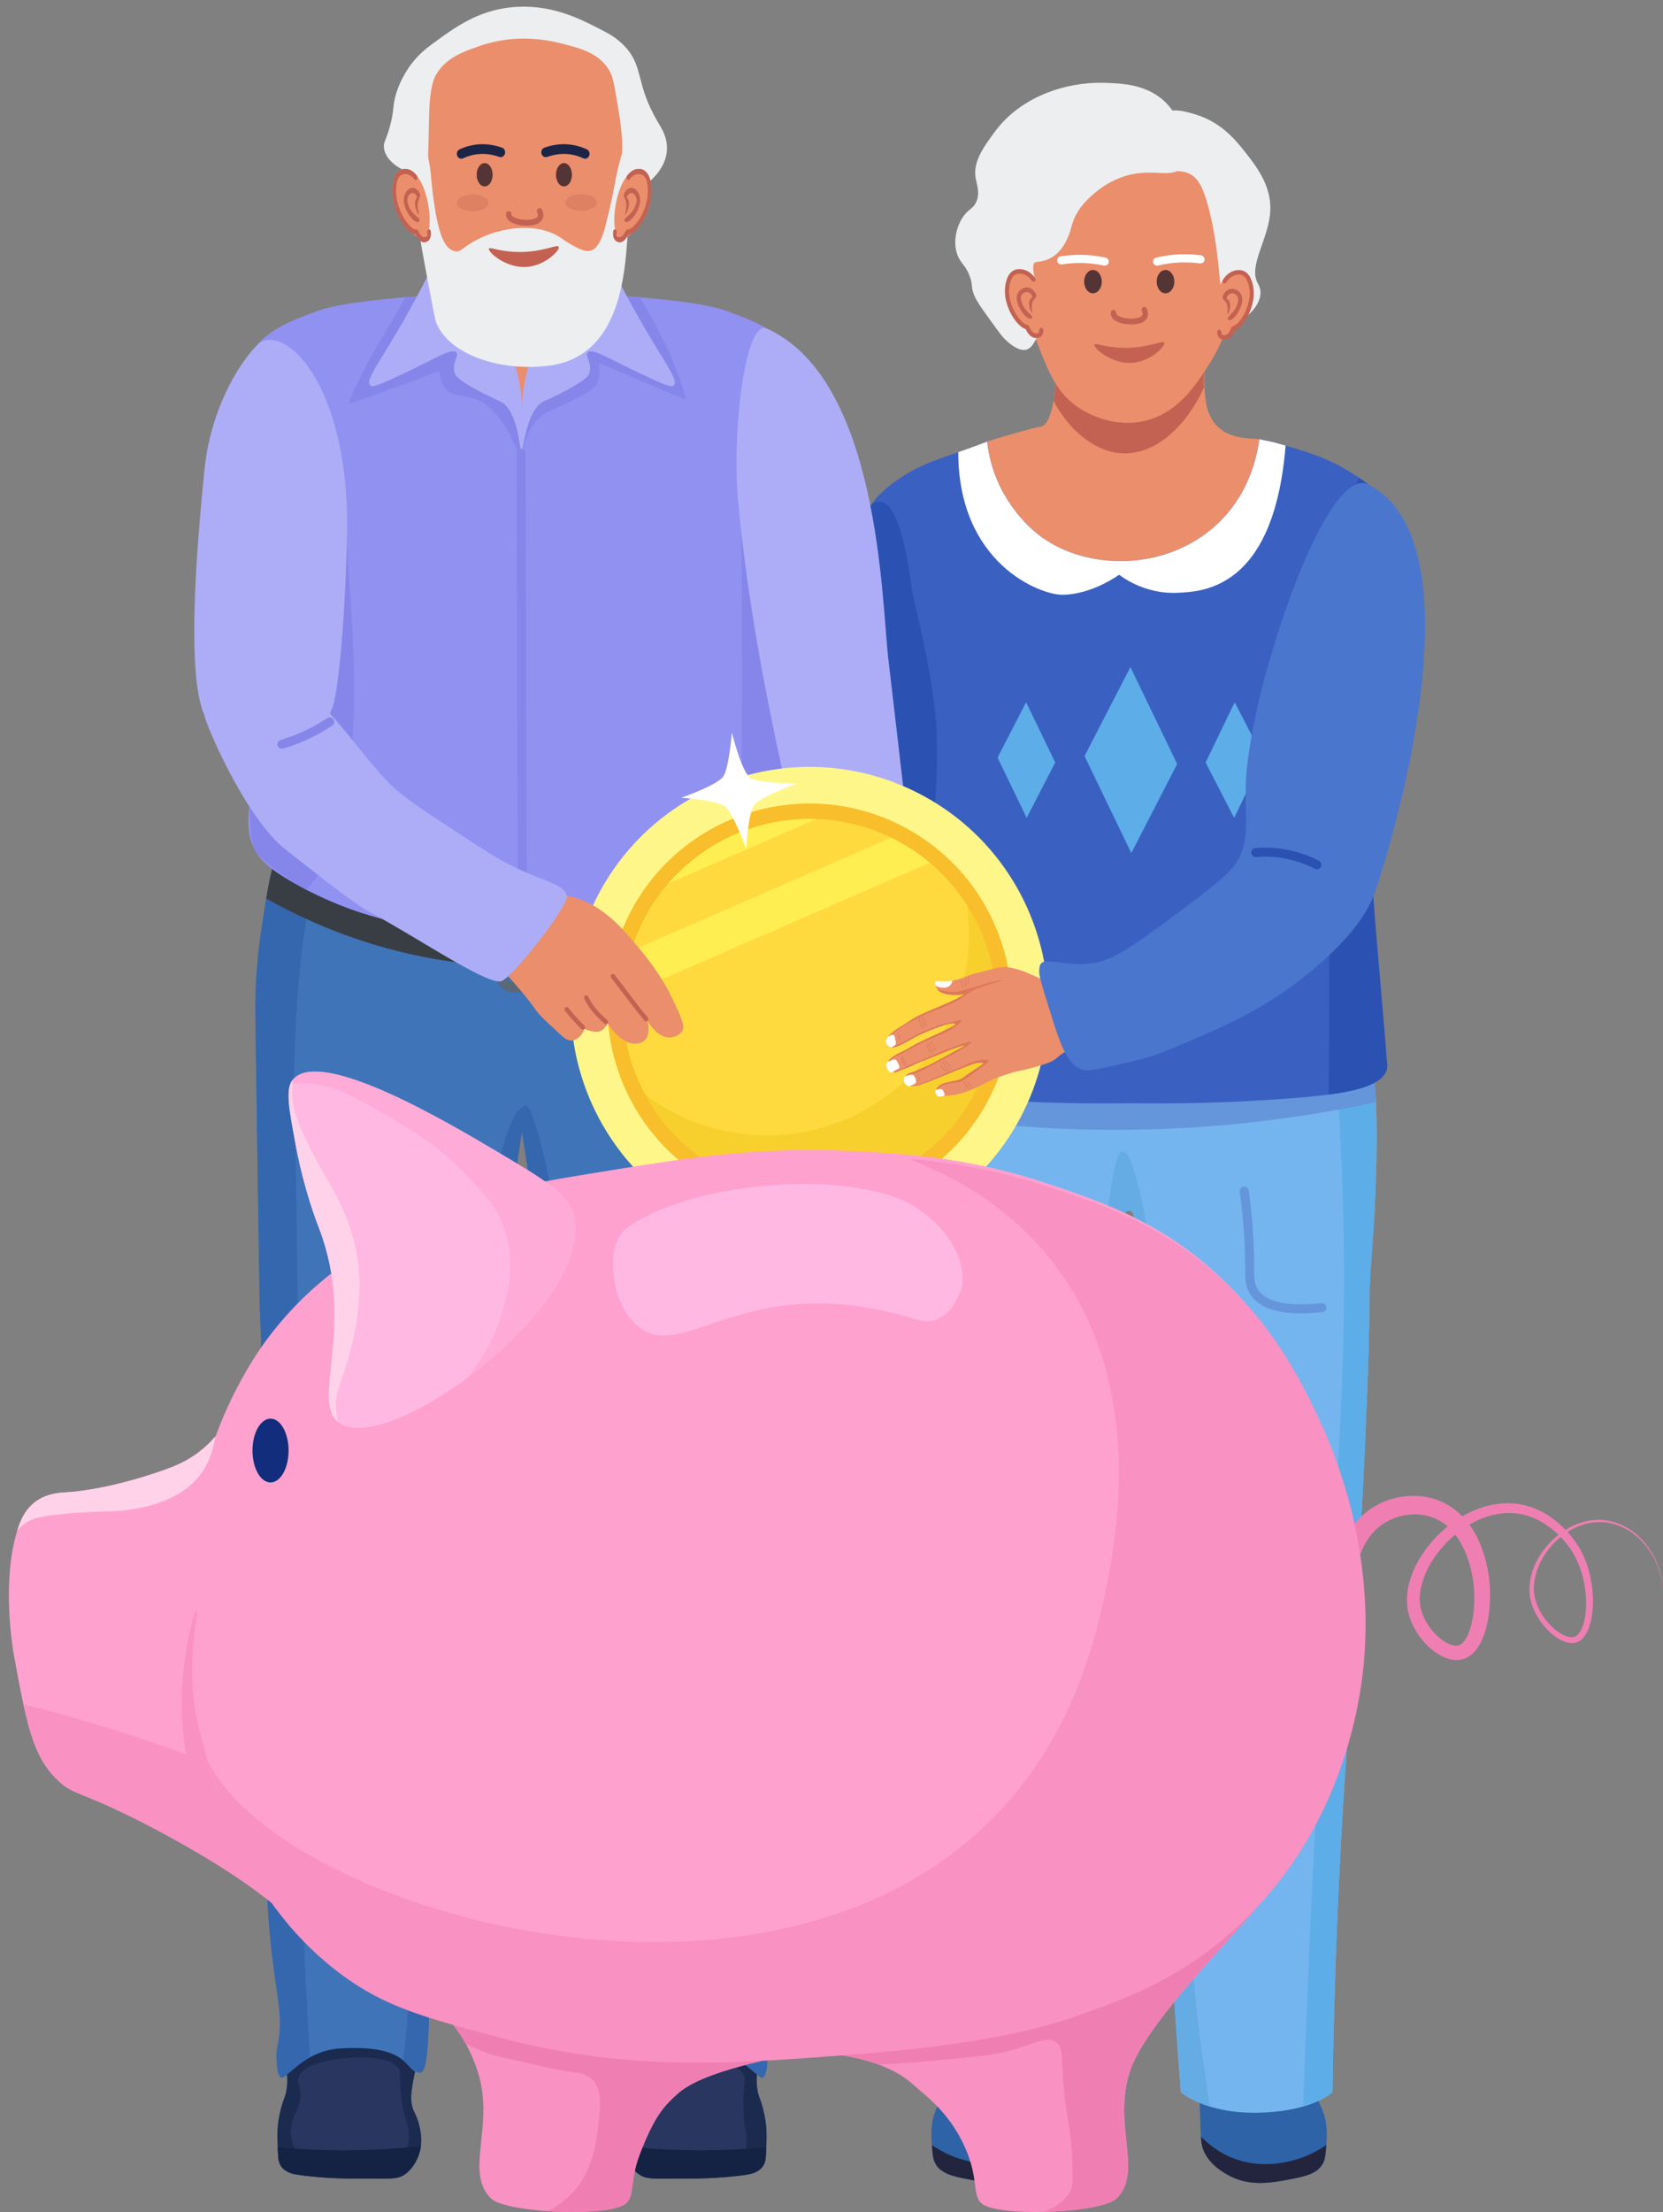 <?xml version="1.0" encoding="UTF-8"?><svg xmlns="http://www.w3.org/2000/svg" xmlns:xlink="http://www.w3.org/1999/xlink" height="497.3" preserveAspectRatio="xMidYMid meet" version="1.0" viewBox="-2.0 -1.5 374.1 497.3" width="374.1" zoomAndPan="magnify"><rect x="-2.0" y="-1.5" width="374.1" height="497.3" fill="#808080" stroke="none"/><defs><clipPath id="a"><path d="M 298 334 L 372.102 334 L 372.102 372 L 298 372 Z M 298 334"/></clipPath><clipPath id="b"><path d="M 92 439 L 174 439 L 174 495.762 L 92 495.762 Z M 92 439"/></clipPath><clipPath id="c"><path d="M 182 417 L 286 417 L 286 495.762 L 182 495.762 Z M 182 417"/></clipPath><clipPath id="d"><path d="M 92 439 L 174 439 L 174 495.762 L 92 495.762 Z M 92 439"/></clipPath><clipPath id="e"><path d="M 182 417 L 286 417 L 286 495.762 L 182 495.762 Z M 182 417"/></clipPath></defs><g><g><path d="M 210.332 469.32 C 208.629 471.785 207.949 474.562 207.949 474.562 C 207.359 476.973 207.504 478.922 207.629 480.605 C 207.797 482.812 207.879 483.914 208.426 484.895 C 209.711 487.199 212.59 487.789 215.738 488.391 C 219.988 489.203 225.078 490.18 230.043 487.281 C 231.215 486.594 233.547 485.23 234.969 482.512 C 235.941 480.652 235.84 479.402 236.082 472.34 C 236.301 466.051 236.418 465.91 236.082 465.344 C 232.816 459.871 215.156 462.332 210.332 469.32" fill="#2e63a7"/></g><g><path d="M 214.941 484.102 C 211.969 483.297 209.539 482.016 207.637 480.707 C 207.797 482.844 207.887 483.934 208.426 484.895 C 209.711 487.199 212.59 487.789 215.738 488.391 C 219.988 489.203 225.078 490.18 230.043 487.281 C 231.215 486.594 233.547 485.23 234.969 482.512 C 235.516 481.465 235.723 480.609 235.844 478.801 C 233.734 480.957 230.949 482.977 227.34 484.102 C 221.695 485.859 216.754 484.59 214.941 484.102" fill="#22253d"/></g><g><path d="M 293.664 469.32 C 295.367 471.785 296.047 474.562 296.047 474.562 C 296.637 476.973 296.492 478.922 296.363 480.605 C 296.199 482.812 296.117 483.914 295.57 484.895 C 294.285 487.199 291.406 487.789 288.258 488.391 C 284.008 489.203 278.918 490.18 273.953 487.281 C 272.781 486.594 270.449 485.23 269.027 482.512 C 268.055 480.652 268.156 479.402 267.914 472.34 C 267.695 466.051 267.578 465.91 267.914 465.344 C 271.176 459.871 288.84 462.332 293.664 469.32" fill="#2e63a7"/></g><g><path d="M 289.055 484.102 C 292.027 483.297 294.453 482.016 296.355 480.707 C 296.199 482.844 296.109 483.934 295.57 484.895 C 294.285 487.199 291.406 487.789 288.258 488.391 C 284.008 489.203 278.918 490.18 273.953 487.281 C 272.781 486.594 270.449 485.23 269.027 482.512 C 268.48 481.465 268.273 480.609 268.152 478.801 C 270.262 480.957 273.047 482.977 276.656 484.102 C 282.301 485.859 287.242 484.59 289.055 484.102" fill="#22253d"/></g><g><path d="M 307.133 240.844 C 307.133 240.844 264.141 226.891 252.734 241.621 C 252.629 240.227 252.43 239.27 252.117 238.789 C 241.676 222.742 197.137 237.199 197.137 237.199 C 197.137 237.199 195.574 248.969 197.688 276.844 C 198.738 290.672 197.578 283.074 199.129 317.965 C 200.551 349.988 202.379 375.625 203.145 385.934 C 206.164 426.66 206.543 467.238 206.543 467.238 C 206.543 467.238 210.176 471.227 221.609 471.754 C 234.469 472.348 240.359 468.805 240.359 468.805 C 240.359 468.805 244.621 415.18 244.695 385.469 C 244.809 340.102 248.648 298.781 251.008 271.574 C 251.113 270.387 252.848 270.391 252.949 271.574 C 255.266 298.652 259.457 341.672 259.574 389.113 C 259.652 418.824 263.629 468.805 263.629 468.805 C 263.629 468.805 269.395 474 282.254 473.402 C 293.688 472.875 297.754 468.805 297.754 468.805 C 297.754 468.805 298.105 430.305 301.129 389.578 C 301.891 379.27 303.723 353.633 305.141 321.609 C 306.691 286.723 305.531 294.316 306.582 280.488 C 308.695 252.613 307.133 240.844 307.133 240.844" fill="#75b5ef"/></g><g><path d="M 264.195 386.266 C 263.777 359.883 264.527 358.906 263.691 341.078 C 263.285 332.426 262.293 315.258 259.121 293.859 C 256.969 279.352 253.684 257.188 250.488 257.305 C 249.188 257.352 248.062 261.102 244.395 292.34 C 241.539 316.695 240.109 328.871 239.32 342.094 C 238.477 356.203 239.016 355.695 238.305 388.805 C 237.906 407.332 237.484 426.27 236.273 449.73 C 235.879 457.367 235.457 464.398 235.039 470.691 C 238.641 469.836 240.359 468.805 240.359 468.805 C 240.359 468.805 244.621 415.18 244.695 385.469 C 244.809 340.102 248.648 298.781 251.008 271.574 C 251.113 270.387 252.848 270.391 252.949 271.574 C 255.266 298.652 259.457 341.672 259.574 389.113 C 259.652 418.824 263.629 468.805 263.629 468.805 C 263.629 468.805 265.723 470.688 270.191 472.055 C 268.516 461.727 267.445 452.82 266.734 445.668 C 264.84 426.566 264.59 411.004 264.195 386.266" fill="#65ace5"/></g><g><path d="M 205.074 260.152 C 205.461 251 206.02 242.445 206.668 234.598 C 200.98 235.953 197.137 237.199 197.137 237.199 C 197.137 237.199 195.574 248.969 197.688 276.844 C 198.738 290.672 197.578 283.074 199.129 317.965 C 200.551 349.988 202.379 375.625 203.145 385.934 C 206.164 426.66 206.543 467.238 206.543 467.238 C 206.543 467.238 208.406 469.285 213.668 470.641 C 212.008 422.176 209.676 383.07 207.781 355.609 C 205.773 326.461 203.445 298.641 205.074 260.152" fill="#5dade8"/></g><g><path d="M 307.133 240.844 C 307.133 240.844 303.699 239.73 298.52 238.465 C 299.035 245.23 299.48 252.48 299.805 260.152 C 301.434 298.641 299.109 326.461 297.098 355.609 C 295.188 383.336 292.824 422.922 291.164 472.031 C 295.895 470.66 297.754 468.805 297.754 468.805 C 297.754 468.805 298.105 430.305 301.129 389.578 C 301.891 379.27 303.723 353.633 305.141 321.609 C 306.691 286.723 305.531 294.316 306.582 280.488 C 308.695 252.613 307.133 240.844 307.133 240.844" fill="#5dade8"/></g><g><path d="M 251.598 252.473 C 273.129 252.258 292.012 249.594 307.527 246.273 C 307.363 242.574 307.133 240.844 307.133 240.844 C 307.133 240.844 264.141 226.891 252.734 241.621 C 252.629 240.227 252.43 239.27 252.117 238.789 C 241.676 222.742 197.137 237.199 197.137 237.199 C 197.137 237.199 196.707 240.449 196.602 247.578 C 211.805 250.457 230.398 252.68 251.598 252.473" fill="#6595db"/></g><g><path d="M 269.141 88.008 C 268.723 84.301 268.91 81.203 269.301 79.266 L 234.969 79.266 C 235.359 81.203 235.77 84.336 235.129 88.008 C 233.945 94.773 232.426 94.367 231.312 94.527 C 231.281 94.535 223.508 96.578 220.059 97.781 C 220.352 100.43 221.066 103.797 222.73 107.398 C 223.191 108.402 226.297 114.934 232.426 119.32 C 242.406 126.465 259.105 126.98 270.574 117.414 C 277.75 111.426 280.414 103.539 281.305 97.258 C 279.102 96.805 270.277 98.012 269.141 88.008" fill="#eb8e6c"/></g><g><path d="M 250.094 100.379 C 258.238 101.008 265.262 93.594 268.855 85.582 C 268.688 82.965 269 80.762 269.301 79.266 L 234.969 79.266 C 235.359 81.203 235.77 84.336 235.129 88.008 C 235.09 88.23 235.051 88.441 235.012 88.645 C 238.199 94.711 243.797 99.895 250.094 100.379" fill="#c36252"/></g><g><path d="M 228.453 61.781 C 228.809 68.57 230.574 73.742 231.633 76.406 C 234.004 82.371 235.773 86.82 240.531 90.074 C 241.449 90.703 247.434 94.66 254.836 93.254 C 262.82 91.738 267.074 85 270.098 80.223 C 276.402 70.242 276.48 60.18 276.453 54.152 C 276.41 45.445 276.387 39.766 272.32 35.078 C 265.867 27.641 253.148 27.227 244.348 31.266 C 233.621 36.188 230.145 47.066 229.406 49.703 C 228.07 54.473 228.293 58.727 228.453 61.781" fill="#eb8e6c"/></g><g><path d="M 310.309 159.375 C 310.637 157.734 316.113 130.352 313.488 119.004 C 312.945 116.66 312 114.758 311.898 114.555 C 309.898 110.574 306.887 108.082 304.27 106.289 C 298.234 102.148 294.352 100.633 284.879 98.023 C 283.887 97.75 282.688 97.539 281.305 97.258 C 280.414 103.539 277.75 111.426 270.574 117.414 C 259.105 126.98 242.406 126.465 232.426 119.32 C 226.297 114.934 223.191 108.402 222.73 107.398 C 221.066 103.797 220.352 100.43 220.059 97.781 C 219.816 97.863 219.59 97.945 219.391 98.023 C 210.219 101.551 206.035 102.148 200 106.289 C 197.383 108.082 194.371 110.574 192.371 114.555 C 192.27 114.758 191.324 116.66 190.781 119.004 C 188.156 130.352 193.633 157.734 193.961 159.375 C 196.52 172.195 197.801 178.602 198.094 186.078 C 198.383 193.434 197.582 191.07 196.82 213.418 C 196.309 228.531 196.641 230.621 194.914 235.031 C 194.445 236.23 193.891 237.434 194.277 238.848 C 195.492 243.281 204.488 244.586 217.484 245.523 C 226.09 246.145 237.855 246.703 252.137 246.512 C 266.414 246.703 278.18 246.145 286.785 245.523 C 299.781 244.586 308.777 243.281 309.992 238.848 C 310.379 237.434 309.824 236.23 309.355 235.031 C 307.629 230.621 307.961 228.531 307.449 213.418 C 306.688 191.07 305.887 193.434 306.176 186.078 C 306.473 178.602 307.75 172.195 310.309 159.375" fill="#3a61c1"/></g><g><path d="M 259.129 24.273 C 261.441 22.535 264.754 23.559 267.074 24.273 C 272.664 25.992 275.938 29.984 277.727 32.219 C 280.43 35.602 283.973 40.035 283.766 45.73 C 283.535 52.027 278.781 58.117 280.902 62.102 C 281.07 62.414 281.465 63.062 281.539 64.008 C 281.758 66.785 278.977 69.176 278.52 69.57 C 277.332 70.594 277.109 70.316 276.297 71.16 C 274.266 73.262 273.004 68.254 272.797 65.758 C 272.055 56.688 271.469 52.559 270.73 48.906 C 268.953 40.086 267.203 38.504 265.965 37.781 C 263.238 36.199 261.227 37.781 259.129 36.035 C 256.152 33.551 255.855 26.73 259.129 24.273" fill="#edeeef"/></g><g><path d="M 246.699 56.41 C 245.418 56.137 244.113 55.949 242.812 55.859 C 240.746 55.711 238.66 55.801 236.602 56.117 C 236.09 56.199 235.742 56.684 235.84 57.195 C 235.93 57.676 236.383 58.004 236.867 57.926 C 238.797 57.625 240.75 57.543 242.684 57.68 C 243.902 57.766 245.125 57.941 246.324 58.199 C 246.805 58.305 247.273 58.004 247.395 57.531 C 247.52 57.027 247.203 56.52 246.699 56.41" fill="#fff"/></g><g><path d="M 268.18 55.898 C 266.117 55.625 264.031 55.582 261.965 55.773 C 260.668 55.895 259.367 56.109 258.094 56.414 C 257.59 56.535 257.285 57.047 257.426 57.547 C 257.555 58.02 258.031 58.309 258.508 58.195 C 259.699 57.906 260.918 57.707 262.137 57.594 C 264.066 57.414 266.023 57.453 267.957 57.711 C 268.441 57.777 268.891 57.441 268.969 56.957 C 269.055 56.445 268.695 55.969 268.18 55.898" fill="#fff"/></g><g><path d="M 255.102 67.59 L 255.062 67.617 C 254.816 67.793 254.738 68.137 254.863 68.422 C 255.016 68.766 255.121 69.18 254.918 69.441 C 254.594 69.863 253.438 70.227 251.859 70.105 C 250.383 69.992 249.371 69.516 249.137 69.102 C 249.117 69.07 249.074 69 249.078 68.863 C 249.082 68.605 248.957 68.363 248.738 68.258 L 248.684 68.234 C 248.312 68.055 247.887 68.328 247.859 68.766 C 247.836 69.211 247.961 69.555 248.098 69.793 C 248.844 71.094 251.102 71.363 251.773 71.414 C 251.93 71.43 252.164 71.441 252.445 71.441 C 253.457 71.441 255.09 71.273 255.855 70.281 C 256.348 69.645 256.383 68.797 255.961 67.848 C 255.805 67.496 255.398 67.371 255.102 67.59" fill="#c36252"/></g><g><path d="M 260.559 21.887 C 256.375 17.43 250.531 17.246 246.414 17.117 C 237.762 16.852 227.621 20.281 221.938 27.93 C 219.348 31.41 216.82 34.809 217.484 38.578 C 217.734 39.984 218.492 41.816 217.645 43.82 C 217 45.344 216.102 45.367 214.941 46.844 C 213.145 49.125 212.305 52.863 213.352 55.742 C 214.141 57.906 215.504 58.234 216.371 61.305 C 216.762 62.688 216.496 62.664 216.848 64.008 C 217.281 65.664 218.574 67.465 221.141 71.004 C 222.707 73.16 223.488 74.293 224.637 75.293 C 229.746 79.734 230.57 74.984 231.281 74.488 C 232.129 73.902 226.715 70.809 228.117 68.918 C 228.863 67.906 229.723 71.004 230.676 70.207 C 233.633 67.742 229.086 58.441 230.836 57.492 C 231.523 57.117 236.867 57.926 239.102 49.227 C 240.109 45.301 243.188 42.75 244.824 41.438 C 246.469 40.117 248.004 39.328 248.957 38.895 C 256.289 35.562 261.039 38.922 263.578 36.352 C 266.266 33.641 264.613 26.207 260.559 21.887" fill="#edeeef"/></g><g><path d="M 203.215 131.645 C 200.891 121.887 196.352 122.602 192.051 115.242 C 191.699 116.035 191.148 117.418 190.781 119.004 C 188.156 130.352 193.633 157.734 193.961 159.375 C 196.52 172.195 197.801 178.602 198.094 186.078 C 198.383 193.434 197.582 191.07 196.82 213.418 C 196.309 228.531 196.641 230.621 194.914 235.031 C 194.445 236.23 193.891 237.434 194.277 238.848 C 194.938 241.258 200.422 243.215 205.07 244.219 C 205.793 230.129 206.145 218.406 206.656 207.422 C 208.578 166.211 211.617 166.953 203.215 131.645" fill="#2b52b2"/></g><g><path d="M 161.75 187.207 C 162.332 184.684 174.855 175.422 177.59 159.453 C 179.59 147.781 179.945 142.559 182.598 132.988 C 183.836 128.516 185.316 124.031 188.559 119.16 C 192.004 113.98 193.875 111.168 195.949 111.293 C 204.926 111.84 205.984 166.773 204.531 182.82 C 204.441 183.824 204.09 187.418 202.625 191.879 C 201.371 195.691 196.027 204.527 190.762 209.055 C 185.434 213.637 158.301 202.172 161.75 187.207" fill="#2b52b2"/></g><g><path d="M 188.797 185.133 C 188.402 185.328 187.918 185.188 187.695 184.805 C 186.766 183.191 184.535 180.137 180.59 179.051 C 179.098 178.641 177.492 178.559 175.906 178.805 C 175.469 178.871 175.051 178.586 174.953 178.152 C 174.848 177.676 175.164 177.203 175.645 177.133 C 177.469 176.848 179.316 176.945 181.039 177.422 C 185.559 178.664 188.094 182.117 189.16 183.953 C 189.406 184.375 189.238 184.918 188.797 185.133" fill="#ea4949"/></g><g><path d="M 236.891 132.199 C 243.66 132.211 249.754 127.688 249.754 127.688 C 249.754 127.688 255.172 132.199 263.07 131.75 C 268.164 131.457 284.57 131.305 287.195 98.672 C 286.461 98.461 285.691 98.246 284.879 98.023 C 283.887 97.75 282.688 97.539 281.305 97.258 C 280.414 103.539 277.75 111.426 270.574 117.414 C 259.105 126.98 242.406 126.465 232.426 119.32 C 226.297 114.934 223.191 108.402 222.73 107.398 C 221.066 103.797 220.352 100.43 220.059 97.781 C 219.816 97.863 219.59 97.945 219.391 98.023 C 217.191 98.867 215.281 99.547 213.562 100.145 C 213.594 125.219 231.996 132.191 236.891 132.199" fill="#fff"/></g><g><path d="M 252.496 190.258 L 262.812 170.242 L 252.293 148.457 L 241.973 168.473 L 252.496 190.258" fill="#5dade8"/></g><g><path d="M 228.957 182.355 L 235.375 169.906 L 228.828 156.359 L 222.41 168.809 L 228.957 182.355" fill="#5dade8"/></g><g><path d="M 275.629 182.355 L 269.211 169.906 L 275.754 156.359 L 282.176 168.809 L 275.629 182.355" fill="#5dade8"/></g><g><path d="M 260.188 59.195 C 261.285 59.195 262.176 60.367 262.176 61.816 C 262.176 63.262 261.285 64.434 260.188 64.434 C 259.09 64.434 258.199 63.262 258.199 61.816 C 258.199 60.367 259.09 59.195 260.188 59.195" fill="#543434"/></g><g><path d="M 243.863 59.195 C 242.77 59.195 241.879 60.367 241.879 61.816 C 241.879 63.262 242.77 64.434 243.863 64.434 C 244.965 64.434 245.852 63.262 245.852 61.816 C 245.852 60.367 244.965 59.195 243.863 59.195" fill="#543434"/></g><g><path d="M 277.258 59.535 C 275.285 58.918 273.426 61.07 273.324 61.199 C 270.395 64.879 269.805 72.523 272.125 73.273 C 272.508 73.395 272.676 74.598 273.215 74.41 C 275.621 73.578 280.012 68.523 280 64.805 C 279.996 62.902 279.16 60.129 277.258 59.535" fill="#eb8e6c"/></g><g><path d="M 274.746 69.312 C 274.66 69.398 274.605 69.453 274.605 69.461 C 274.605 69.461 274.664 69.398 274.746 69.312" fill="#c36252"/></g><g><path d="M 274.781 69.277 C 274.875 69.184 274.957 69.098 275.02 69.031 C 275.027 69.023 275.031 69.016 275.039 69.012 C 274.941 69.109 274.832 69.223 274.746 69.312 C 274.758 69.301 274.77 69.289 274.781 69.277" fill="#c36252"/></g><g><path d="M 274.68 63.477 C 273.945 63.676 273.344 64.301 273.047 65.133 C 272.938 65.434 273.113 65.77 273.402 65.828 C 273.621 65.871 273.828 65.723 273.91 65.492 C 274.098 64.977 274.457 64.594 274.895 64.473 C 275.488 64.312 276.121 64.703 276.367 65.152 C 276.637 65.645 276.547 66.469 276.129 67.414 C 275.828 68.082 275.375 68.645 275.039 69.012 C 275.262 68.777 275.414 68.621 275.02 69.031 C 274.93 69.129 274.848 69.215 274.781 69.277 C 274.727 69.336 274.672 69.391 274.605 69.461 C 273.734 70.367 274.469 70.477 274.535 70.48 C 275.172 70.496 275.852 69.68 276.223 69.156 C 277.109 67.898 277.887 65.957 277.16 64.617 C 276.742 63.855 275.73 63.195 274.68 63.477" fill="#c36252"/></g><g><path d="M 275.535 72.797 Z M 278.125 59.598 C 277.164 59.008 276.184 59.23 275.812 59.316 C 274.438 59.633 273.555 60.68 273.09 61.41 C 272.934 61.66 273.004 62.004 273.242 62.148 C 273.445 62.277 273.707 62.215 273.844 62 C 274.219 61.406 274.922 60.566 275.996 60.32 C 276.301 60.25 277.012 60.086 277.676 60.492 C 278.297 60.875 278.547 61.566 278.73 62.07 C 279.191 63.344 279.246 64.793 278.891 66.375 C 278.227 69.32 276.359 71.648 275.426 71.777 C 275.137 71.82 275.031 72.07 274.91 72.359 C 274.582 73.148 274.168 73.875 273.355 73.852 C 272.949 73.844 272.789 73.73 272.727 73.086 C 272.699 72.816 272.492 72.613 272.25 72.625 C 271.98 72.637 271.773 72.902 271.805 73.199 C 271.879 73.949 272.152 74.848 273.328 74.879 C 274.859 74.922 275.508 73.371 275.75 72.785 C 275.754 72.77 275.762 72.758 275.766 72.742 C 277.152 72.309 279.082 69.738 279.785 66.617 C 280.289 64.379 279.957 62.695 279.586 61.68 C 279.379 61.109 279.031 60.152 278.125 59.598" fill="#c36252"/></g><g><path d="M 274.34 65.965 C 273.914 65.496 273.195 65.445 273.117 65.617 C 273.051 65.766 273.508 65.973 273.836 66.551 C 274.469 67.664 273.969 69.02 274.152 69.066 C 274.285 69.102 274.648 68.375 274.707 67.57 C 274.734 67.203 274.789 66.457 274.34 65.965" fill="#c36252"/></g><g><path d="M 230.625 60.828 C 230.516 60.703 228.555 58.645 226.613 59.355 C 224.746 60.039 224.043 62.848 224.129 64.75 C 224.301 68.465 228.926 73.301 231.371 74.016 C 231.922 74.18 232.027 72.969 232.406 72.828 C 234.688 71.969 233.73 64.359 230.625 60.828" fill="#eb8e6c"/></g><g><path d="M 229.746 69.141 C 229.746 69.133 229.688 69.082 229.594 69 C 229.684 69.082 229.746 69.141 229.746 69.141" fill="#c36252"/></g><g><path d="M 229.309 68.73 C 229.375 68.793 229.461 68.875 229.559 68.969 C 229.57 68.98 229.586 68.988 229.594 69 C 229.504 68.914 229.391 68.809 229.289 68.711 C 229.297 68.719 229.305 68.727 229.309 68.73" fill="#c36252"/></g><g><path d="M 229.379 63.168 C 228.316 62.938 227.336 63.645 226.961 64.43 C 226.297 65.801 227.168 67.703 228.117 68.918 C 228.512 69.422 229.227 70.203 229.863 70.152 C 229.934 70.148 230.66 70.004 229.746 69.141 C 229.676 69.074 229.617 69.023 229.559 68.969 C 229.488 68.906 229.406 68.824 229.309 68.73 C 228.895 68.344 229.055 68.488 229.289 68.711 C 228.938 68.363 228.453 67.824 228.125 67.168 C 227.66 66.242 227.531 65.426 227.773 64.922 C 228 64.461 228.613 64.043 229.215 64.176 C 229.656 64.27 230.035 64.637 230.246 65.145 C 230.34 65.371 230.555 65.508 230.77 65.453 C 231.055 65.383 231.215 65.039 231.09 64.738 C 230.754 63.926 230.125 63.332 229.379 63.168" fill="#c36252"/></g><g><path d="M 228.977 72.516 Z M 232.25 72.188 C 232.008 72.188 231.812 72.402 231.797 72.672 C 231.766 73.32 231.609 73.438 231.203 73.469 C 230.395 73.527 229.945 72.824 229.578 72.051 C 229.445 71.766 229.328 71.523 229.039 71.496 C 228.098 71.41 226.121 69.176 225.316 66.266 C 224.883 64.699 224.867 63.254 225.27 61.957 C 225.426 61.445 225.645 60.742 226.246 60.332 C 226.887 59.895 227.605 60.023 227.914 60.078 C 229 60.273 229.742 61.078 230.145 61.652 C 230.289 61.859 230.555 61.91 230.754 61.773 C 230.984 61.613 231.039 61.27 230.867 61.027 C 230.367 60.316 229.438 59.316 228.047 59.066 C 227.676 59 226.684 58.82 225.754 59.457 C 224.871 60.059 224.57 61.031 224.391 61.609 C 224.074 62.645 223.82 64.34 224.434 66.551 C 225.285 69.637 227.336 72.109 228.742 72.477 C 228.75 72.488 228.758 72.504 228.762 72.516 C 229.035 73.09 229.754 74.605 231.281 74.488 C 232.453 74.402 232.684 73.492 232.723 72.738 C 232.738 72.441 232.52 72.184 232.25 72.188" fill="#c36252"/></g><g><path d="M 231.047 65.23 C 230.961 65.062 230.246 65.148 229.84 65.637 C 229.414 66.148 229.508 66.895 229.551 67.258 C 229.652 68.059 230.047 68.766 230.18 68.727 C 230.359 68.668 229.793 67.344 230.371 66.195 C 230.672 65.602 231.117 65.375 231.047 65.23" fill="#c36252"/></g><g><path d="M 250.695 76.699 C 246.531 76.621 244.375 75.484 244.199 75.973 C 243.938 76.691 248.098 80.484 252.863 80.055 C 256.984 79.684 260.215 76.273 259.902 75.535 C 259.613 74.844 256.359 76.809 250.695 76.699" fill="#c36252"/></g><g><path d="M 311.898 114.555 C 309.898 110.574 306.887 108.082 304.27 106.289 C 304.066 106.148 303.867 106.012 303.668 105.879 C 298.277 119.363 296.469 130.77 296.031 139.652 C 295.734 145.629 293.375 119.121 293.844 145.879 C 294.145 163.293 297.035 204.004 297.047 212.77 C 297.059 221.922 297.02 232.578 296.883 244.562 C 304.297 243.582 309.125 242.012 309.992 238.848 C 310.379 237.434 305.887 193.434 306.176 186.078 C 306.473 178.602 307.75 172.195 310.309 159.375 C 310.637 157.734 316.113 130.352 313.488 119.004 C 312.945 116.66 312 114.758 311.898 114.555" fill="#2b52b2"/></g><g><path d="M 290.633 293.754 C 285.965 293.754 281.398 292.777 279.27 289.48 C 278.117 287.699 278.109 285.949 278.098 283.305 L 278.09 282.508 C 278.047 277.285 277.645 271.863 276.891 266.379 C 276.812 265.828 277.191 265.316 277.746 265.234 C 278.305 265.156 278.824 265.543 278.898 266.102 C 279.664 271.672 280.078 277.18 280.121 282.488 L 280.129 283.297 C 280.137 285.746 280.145 287.094 280.973 288.379 C 282.816 291.227 287.867 292.301 295.246 291.434 C 295.797 291.367 296.293 291.758 296.367 292.305 C 296.445 292.867 296.047 293.387 295.48 293.449 C 293.918 293.633 292.27 293.754 290.633 293.754" fill="#6595db"/></g><g><path d="M 62.262 461.887 C 61.977 463.215 62.93 464.5 62.508 467.863 C 62.258 469.848 61.859 469.926 61.164 472.617 C 60.199 476.359 60.324 478.695 60.555 482.984 C 60.598 483.762 60.668 484.684 61.289 485.543 C 62.293 486.941 64.082 487.238 64.945 487.371 C 70.984 488.301 77.629 488.227 77.629 488.227 C 85.715 488.137 87.375 488.707 89.457 487.008 C 91.371 485.441 92.148 483.176 92.383 482.371 C 93.18 479.652 92.566 477.238 92.262 476.031 C 91.621 473.5 90.832 473.289 90.555 471.031 C 90.457 470.242 90.43 469.285 90.918 466.52 C 91.859 461.203 92.672 460.695 92.383 459.691 C 90.832 454.293 63.602 455.656 62.262 461.887" fill="#1b2a4f"/></g><g><path d="M 62.262 187.27 C 59.391 190.609 58.559 196 56.898 206.781 C 55.332 216.941 55.41 224.773 55.434 226.289 C 56.066 269.406 56.379 290.961 56.41 291.652 C 57.281 311.594 57.316 327.059 57.387 357.988 C 57.449 386.973 56.961 397.734 57.871 420.426 C 58.938 446.855 62.434 449.551 60.312 458.961 C 60.051 460.117 60.094 466.773 61.898 465.379 C 64.578 463.305 67.973 459.324 74.824 458.961 C 90.797 458.105 88.969 464.445 92.461 464.418 C 93.246 464.41 94.098 463.602 94.457 454.082 C 94.973 440.469 91.457 434.578 91.531 422.375 C 91.559 417.363 92.18 414.109 92.992 409.207 C 96.441 388.434 94.746 390.105 101.773 340.918 C 105.176 317.109 105.734 315.594 112.992 268.727 C 121.445 214.141 122.441 204.879 115.43 196.051 C 102.383 179.617 71.242 176.832 62.262 187.27" fill="#3f74b8"/></g><g><path d="M 65.492 347.676 C 64.941 291.016 64.664 262.688 64.477 257.301 C 64.145 247.84 63.684 234.301 65.492 216.176 C 66.152 209.539 66.82 205.336 69.555 187.742 C 69.797 186.16 70.074 184.402 70.371 182.48 C 66.953 183.504 64.129 185.102 62.262 187.27 C 59.391 190.609 58.559 196 56.898 206.781 C 55.332 216.941 55.41 224.773 55.434 226.289 C 56.066 269.406 56.379 290.961 56.41 291.652 C 57.281 311.594 57.316 327.059 57.387 357.988 C 57.449 386.973 56.961 397.734 57.871 420.426 C 58.938 446.855 62.434 449.551 60.312 458.961 C 60.051 460.117 60.094 466.773 61.898 465.379 C 63.434 464.191 65.203 462.379 67.719 460.98 C 66.258 437.73 65.695 418.191 65.492 403.016 C 65.203 381.316 65.824 381.672 65.492 347.676" fill="#3567af"/></g><g><path d="M 168.582 461.887 C 168.867 463.215 167.914 464.5 168.336 467.863 C 168.586 469.848 168.984 469.926 169.68 472.617 C 170.645 476.359 170.52 478.695 170.289 482.984 C 170.246 483.762 170.176 484.684 169.559 485.543 C 168.551 486.941 166.762 487.238 165.898 487.371 C 159.863 488.301 153.215 488.227 153.215 488.227 C 145.133 488.137 143.469 488.707 141.387 487.008 C 139.473 485.441 138.695 483.176 138.461 482.371 C 137.664 479.652 138.277 477.238 138.582 476.031 C 139.227 473.5 140.012 473.289 140.289 471.031 C 140.387 470.242 140.414 469.285 139.926 466.52 C 138.984 461.203 138.172 460.695 138.461 459.691 C 140.012 454.293 167.242 455.656 168.582 461.887" fill="#1b2a4f"/></g><g><path d="M 168.582 187.27 C 171.457 190.609 172.285 196 173.945 206.781 C 175.512 216.941 175.434 224.773 175.41 226.289 C 174.781 269.406 174.465 290.961 174.434 291.652 C 173.562 311.594 173.527 327.059 173.461 357.988 C 173.395 386.973 173.883 397.734 172.973 420.426 C 171.906 446.855 168.41 449.551 170.531 458.961 C 170.793 460.117 170.754 466.773 168.949 465.379 C 166.266 463.305 162.871 459.324 156.02 458.961 C 140.047 458.105 141.875 464.445 138.383 464.418 C 137.598 464.41 136.746 463.602 136.387 454.082 C 135.871 440.469 139.391 434.578 139.316 422.375 C 139.285 417.363 138.664 414.109 137.852 409.207 C 134.402 388.434 136.102 390.105 129.07 340.918 C 125.672 317.109 125.109 315.594 117.852 268.727 C 109.398 214.141 108.402 204.879 115.414 196.051 C 128.465 179.617 159.602 176.832 168.582 187.27" fill="#3f74b8"/></g><g><path d="M 165.352 347.676 C 165.902 291.016 166.18 262.688 166.367 257.301 C 166.699 247.84 167.16 234.301 165.352 216.176 C 164.691 209.539 164.023 205.336 161.289 187.742 C 161.047 186.16 160.773 184.402 160.473 182.48 C 163.891 183.504 166.715 185.102 168.582 187.27 C 171.457 190.609 172.285 196 173.945 206.781 C 175.512 216.941 175.434 224.773 175.41 226.289 C 174.781 269.406 174.465 290.961 174.434 291.652 C 173.562 311.594 173.527 327.059 173.461 357.988 C 173.395 386.973 173.883 397.734 172.973 420.426 C 171.906 446.855 168.41 449.551 170.531 458.961 C 170.793 460.117 170.754 466.773 168.949 465.379 C 167.41 464.191 165.641 462.379 163.125 460.98 C 164.586 437.73 165.148 418.191 165.352 403.016 C 165.641 381.316 165.023 381.672 165.352 347.676" fill="#3567af"/></g><g><path d="M 173 200.77 C 171.855 193.867 170.863 189.922 168.582 187.27 C 159.605 176.836 128.477 179.613 115.422 196.039 C 102.367 179.613 71.238 176.836 62.262 187.27 C 60.012 189.887 59.016 193.758 57.891 200.484 C 69.18 206.871 89.441 215.844 115.879 215.805 C 142.738 215.762 162.91 206.434 173 200.77" fill="#393e44"/></g><g><path d="M 176.074 120.77 C 177.281 97.535 177.375 96.055 177.375 96.055 C 178.148 83.941 178.496 81.699 176.723 78.496 C 173.5 72.664 166.945 70.453 161.441 68.414 C 160.117 67.926 156.398 66.629 143.555 65.488 C 136.664 64.875 130.527 64.605 125.344 64.512 L 105.5 64.512 C 100.316 64.605 94.18 64.875 87.289 65.488 C 74.449 66.629 70.727 67.926 69.402 68.414 C 63.898 70.453 57.344 72.664 54.121 78.496 C 52.348 81.699 52.695 83.941 53.469 96.055 C 53.469 96.055 53.566 97.535 54.77 120.77 C 54.898 123.254 55.32 131.699 55.422 141.906 C 55.605 160.551 55.699 169.871 55.098 173.773 C 54.109 180.148 52.723 184.867 55.422 189.707 C 56.578 191.781 58.387 193.711 63.875 196.863 C 73.605 202.453 82.246 204.633 83.711 204.992 C 90.684 206.699 101.492 208.621 115.422 208.305 C 129.352 208.621 140.16 206.699 147.133 204.992 C 148.598 204.633 157.238 202.453 166.969 196.863 C 172.457 193.711 174.266 191.781 175.422 189.707 C 178.121 184.867 176.734 180.148 175.746 173.773 C 175.145 169.871 175.238 160.551 175.422 141.906 C 175.523 131.699 175.945 123.254 176.074 120.77" fill="#9191f2"/></g><g><path d="M 76.441 89.375 L 96.922 81.93 C 96.922 81.93 96.84 83.766 97.77 85.316 C 99.258 87.805 102.609 87.191 105.383 88.359 C 112.156 91.215 115.48 103.086 115.48 103.086 C 115.48 103.086 115.051 95.48 120.109 91.746 C 120.914 91.152 120.621 91.578 127.387 88.191 C 130.328 86.719 131.805 85.926 132.465 84.301 C 133.305 82.223 132.633 80.066 132.633 80.066 L 152.266 88.359 C 152.266 88.359 151.074 80.727 141.988 65.355 C 135.734 64.836 130.129 64.602 125.344 64.512 L 105.5 64.512 C 100.805 64.598 95.328 64.828 89.215 65.324 C 87.781 67.824 85.715 71.402 83.211 75.668 C 77.555 85.309 76.441 89.375 76.441 89.375" fill="#8686ea"/></g><g><path d="M 97.711 59.984 C 91.812 70.84 114.973 90.109 114.973 90.109 C 114.973 90.109 139.234 68.613 132.914 58.516 C 126.906 48.926 103.742 48.891 97.711 59.984" fill="#eb8e6c"/></g><g><path d="M 95.91 58.984 C 94.738 59.352 94.328 60.309 92.82 63.211 C 85.07 78.125 79.801 83.797 81.277 85.16 C 81.863 85.703 84.113 84.664 88.594 82.559 C 95.949 79.105 99.605 76.664 100.625 77.684 C 101.406 78.465 99.504 80.152 100.301 82.398 C 100.516 83.008 101.082 84.074 107.129 87.113 C 110.645 88.879 110.785 88.688 111.52 89.391 C 114.715 92.449 114.797 99.348 115.238 99.363 C 115.598 99.371 115.469 94.305 115.422 90.203 C 115.234 74.211 101.855 57.113 95.91 58.984" fill="#adadf7"/></g><g><path d="M 134.934 58.984 C 136.105 59.352 136.516 60.309 138.023 63.211 C 145.773 78.125 151.043 83.797 149.566 85.16 C 148.98 85.703 146.73 84.664 142.254 82.559 C 134.895 79.105 131.238 76.664 130.219 77.684 C 129.441 78.465 131.344 80.152 130.547 82.398 C 130.328 83.008 129.766 84.074 123.715 87.113 C 120.203 88.879 120.059 88.688 119.324 89.391 C 116.129 92.449 115.68 100.254 115.238 100.266 C 114.879 100.273 115.375 94.305 115.426 90.203 C 115.609 74.211 128.988 57.113 134.934 58.984" fill="#adadf7"/></g><g><path d="M 90.711 27.566 C 90.508 29.68 90.66 31.918 90.965 36.395 C 91.812 48.863 94.383 56.316 94.98 57.996 C 96.281 61.664 96.934 63.496 97.906 64.812 C 103.188 71.953 115.367 74.891 124.176 70.648 C 130.434 67.633 132.961 61.973 136.219 54.676 C 137.199 52.477 141.645 42.102 140.492 27.805 C 139.887 20.27 139.531 15.875 136.414 11.629 C 129.184 1.773 111.305 -1.496 100.719 6.461 C 92.121 12.922 90.977 24.801 90.711 27.566" fill="#eb8e6c"/></g><g><path d="M 93.988 36.469 C 94.309 34.68 94.309 34.68 94.535 24.402 C 94.68 17.902 95.668 16 96.191 15.141 C 98.43 11.441 102.266 10.105 105.816 8.863 C 114.402 5.863 121.809 7.641 124.629 8.359 C 128.586 9.363 132.414 10.395 134.754 13.832 C 135.801 15.371 136.09 17.066 136.672 20.461 C 137.848 27.367 138.93 33.719 136.574 39.684 C 136.246 40.516 135.836 41.379 136.227 41.867 C 137.254 43.148 143.395 41.227 146.355 36.832 C 146.82 36.141 147.867 34.551 148.023 32.328 C 148.223 29.48 146.828 27.336 145.969 25.887 C 140.656 16.93 143.074 13.203 137.918 8.301 C 136.23 6.691 134.777 5.957 131.973 4.535 C 128.223 2.637 121.535 -0.75 112.969 0.145 C 105.387 0.934 100.309 4.66 95.242 8.379 C 93.5 9.656 92.066 10.941 90.746 12.617 C 88.398 15.609 87.418 18.555 87.121 19.531 C 86.223 22.465 86.781 23 85.699 26.953 C 84.816 30.168 84.336 30.23 84.355 31.414 C 84.43 36.195 93.469 39.367 93.988 36.469" fill="#edeeef"/></g><g><path d="M 94.578 35.23 C 95.113 38.227 94.859 38.984 95.793 45.078 C 97.09 53.527 98.895 54.508 100.082 54.906 C 101.531 55.395 101.602 54.453 104.742 52.688 C 110.602 49.395 119.035 48.43 124.227 52.016 C 125.555 52.93 128.863 55.199 130.625 54.906 C 131.793 54.711 133.086 53.605 134.211 49.234 C 136.684 39.652 136.105 38.73 138.238 32 C 139.402 28.332 141.629 26.395 142.289 26.566 C 142.926 26.734 142.328 30.969 141.387 37.695 C 140.664 42.828 140.305 45.398 139.496 48.797 C 138.449 53.188 140.25 78.344 121.48 80.711 C 110.809 82.059 99.207 78.414 96.164 71.129 C 95.887 70.461 95.27 67.172 94.031 60.594 C 93.453 57.523 93.023 55.094 92.555 52.426 C 90.52 40.766 89.691 35.383 89.16 31.723 C 87.598 21.023 87.879 20.609 88.082 20.547 C 89.102 20.23 93.141 27.188 94.578 35.23" fill="#edeeef"/></g><g><path d="M 119.07 45.383 L 119.027 45.414 C 118.785 45.59 118.707 45.93 118.832 46.219 C 118.984 46.562 119.09 46.977 118.887 47.238 C 118.562 47.66 117.406 48.023 115.828 47.902 C 114.352 47.789 113.34 47.312 113.102 46.898 C 113.086 46.867 113.043 46.793 113.047 46.66 C 113.051 46.402 112.926 46.16 112.707 46.055 L 112.652 46.027 C 112.281 45.852 111.852 46.125 111.828 46.559 C 111.805 47.004 111.93 47.348 112.066 47.59 C 112.812 48.891 115.07 49.16 115.742 49.211 C 115.898 49.223 116.133 49.234 116.414 49.234 C 117.426 49.234 119.059 49.07 119.82 48.078 C 120.316 47.441 120.352 46.59 119.93 45.641 C 119.773 45.293 119.367 45.164 119.07 45.383" fill="#c36252"/></g><g><path d="M 110.938 31.699 C 109.172 31.062 106.773 30.602 104.062 31.176 C 103.145 31.371 102.246 31.676 101.379 32.078 C 100.836 32.336 100.609 33.039 100.895 33.602 C 101.145 34.105 101.707 34.312 102.191 34.086 C 102.922 33.742 103.68 33.484 104.453 33.32 C 106.75 32.836 108.793 33.23 110.297 33.773 C 110.801 33.957 111.348 33.691 111.555 33.164 L 111.555 33.16 C 111.785 32.574 111.5 31.902 110.938 31.699" fill="#1c2546"/></g><g><path d="M 107.023 35.164 C 106.035 35.164 105.23 36.34 105.23 37.785 C 105.23 39.23 106.035 40.402 107.023 40.402 C 108.016 40.402 108.82 39.23 108.82 37.785 C 108.82 36.34 108.016 35.164 107.023 35.164" fill="#543434"/></g><g><path d="M 130.016 32.078 C 129.152 31.676 128.254 31.371 127.336 31.176 C 124.621 30.602 122.223 31.062 120.461 31.699 C 119.898 31.902 119.613 32.574 119.844 33.16 L 119.844 33.164 C 120.051 33.691 120.598 33.957 121.102 33.773 C 122.605 33.23 124.648 32.836 126.945 33.32 C 127.719 33.484 128.473 33.742 129.203 34.086 C 129.688 34.312 130.254 34.105 130.504 33.602 C 130.785 33.039 130.562 32.336 130.016 32.078" fill="#1c2546"/></g><g><path d="M 124.867 35.164 C 123.875 35.164 123.07 36.34 123.07 37.785 C 123.07 39.23 123.875 40.402 124.867 40.402 C 125.855 40.402 126.66 39.23 126.66 37.785 C 126.66 36.34 125.855 35.164 124.867 35.164" fill="#543434"/></g><g><path d="M 128.738 42.148 C 126.773 42.148 125.176 42.988 125.176 44.027 C 125.176 45.066 126.773 45.906 128.738 45.906 C 130.707 45.906 132.301 45.066 132.301 44.027 C 132.301 42.988 130.707 42.148 128.738 42.148" fill="#dd8064"/></g><g><path d="M 104.332 42.223 C 102.367 42.223 100.77 43.062 100.77 44.102 C 100.77 45.141 102.367 45.98 104.332 45.98 C 106.301 45.98 107.895 45.141 107.895 44.102 C 107.895 43.062 106.301 42.223 104.332 42.223" fill="#dd8064"/></g><g><path d="M 114.484 55.145 C 110.316 55.062 108.16 53.926 107.984 54.414 C 107.723 55.133 111.887 58.926 116.648 58.496 C 120.77 58.125 124.004 54.715 123.691 53.977 C 123.398 53.285 120.145 55.254 114.484 55.145" fill="#c36252"/></g><g><path d="M 87.793 36.879 C 86.301 38.102 86.238 41.676 86.566 43.777 C 87.352 48.797 92.09 53.129 93.723 51.758 C 95.539 50.234 94.641 40.973 91.539 37.797 C 91.43 37.684 89.344 35.605 87.793 36.879" fill="#eb8e6c"/></g><g><path d="M 91.762 47.168 C 91.848 47.238 91.906 47.289 91.906 47.289 C 91.906 47.281 91.852 47.238 91.762 47.168" fill="#c36252"/></g><g><path d="M 90.793 41.879 C 91.18 41.879 91.551 42.191 91.797 42.707 C 91.906 42.934 92.105 43.035 92.281 42.922 C 92.516 42.773 92.602 42.352 92.457 42.047 C 92.062 41.219 91.449 40.715 90.797 40.715 C 89.867 40.719 89.133 41.75 88.918 42.719 C 88.539 44.41 89.535 46.32 90.5 47.441 C 90.902 47.906 91.613 48.602 92.145 48.391 C 92.203 48.367 92.797 48.027 91.906 47.289 C 91.84 47.234 91.781 47.188 91.727 47.141 C 91.66 47.086 91.578 47.02 91.484 46.941 C 91.082 46.605 91.234 46.734 91.465 46.922 C 91.117 46.621 90.641 46.141 90.273 45.488 C 89.754 44.57 89.535 43.691 89.676 43.07 C 89.801 42.496 90.266 41.879 90.793 41.879" fill="#c36252"/></g><g><path d="M 91.484 46.941 C 91.551 46.996 91.629 47.062 91.727 47.141 C 91.738 47.148 91.75 47.16 91.762 47.168 C 91.676 47.098 91.562 47.004 91.465 46.922 C 91.473 46.93 91.477 46.934 91.484 46.941" fill="#c36252"/></g><g><path d="M 91.711 51.246 Z M 94.438 50.07 C 94.23 50.133 94.094 50.418 94.117 50.723 C 94.18 51.453 94.062 51.621 93.723 51.758 C 93.047 52.023 92.57 51.348 92.156 50.578 C 92.004 50.293 91.875 50.051 91.625 50.094 C 90.816 50.227 88.844 48.223 87.773 45.176 C 87.195 43.535 86.988 41.922 87.156 40.379 C 87.219 39.77 87.309 38.934 87.766 38.324 C 88.25 37.676 88.875 37.645 89.145 37.629 C 90.09 37.578 90.824 38.297 91.242 38.836 C 91.395 39.031 91.625 39.023 91.773 38.82 C 91.945 38.586 91.945 38.188 91.773 37.961 C 91.254 37.293 90.332 36.402 89.121 36.469 C 88.797 36.484 87.934 36.531 87.23 37.469 C 86.566 38.355 86.441 39.516 86.367 40.207 C 86.234 41.438 86.25 43.395 87.062 45.711 C 88.199 48.941 90.266 51.195 91.508 51.258 C 91.516 51.27 91.52 51.285 91.527 51.301 C 91.836 51.867 92.648 53.383 93.926 52.879 C 94.906 52.488 94.98 51.422 94.91 50.57 C 94.883 50.23 94.664 50.004 94.438 50.07" fill="#c36252"/></g><g><path d="M 92.484 42.605 C 92.391 42.441 91.797 42.715 91.52 43.355 C 91.227 44.031 91.406 44.84 91.492 45.238 C 91.684 46.105 92.109 46.797 92.219 46.719 C 92.363 46.609 91.707 45.27 92.043 43.848 C 92.219 43.113 92.566 42.75 92.484 42.605" fill="#c36252"/></g><g><path d="M 143.051 36.879 C 144.543 38.102 144.605 41.676 144.277 43.777 C 143.492 48.797 138.754 53.129 137.121 51.758 C 135.305 50.234 136.203 40.973 139.305 37.797 C 139.414 37.684 141.504 35.605 143.051 36.879" fill="#eb8e6c"/></g><g><path d="M 139.082 47.168 C 138.996 47.238 138.938 47.289 138.938 47.289 C 138.938 47.281 138.992 47.238 139.082 47.168" fill="#c36252"/></g><g><path d="M 140.051 41.879 C 139.664 41.879 139.293 42.191 139.047 42.707 C 138.938 42.934 138.738 43.035 138.562 42.922 C 138.328 42.773 138.242 42.352 138.387 42.047 C 138.781 41.219 139.395 40.715 140.047 40.715 C 140.977 40.719 141.711 41.75 141.926 42.719 C 142.305 44.41 141.312 46.32 140.348 47.441 C 139.945 47.906 139.23 48.602 138.699 48.391 C 138.645 48.367 138.047 48.027 138.938 47.289 C 139.004 47.234 139.062 47.188 139.117 47.141 C 139.184 47.086 139.266 47.02 139.359 46.941 C 139.766 46.605 139.609 46.734 139.379 46.922 C 139.727 46.621 140.207 46.141 140.574 45.488 C 141.09 44.57 141.309 43.691 141.172 43.07 C 141.043 42.496 140.578 41.879 140.051 41.879" fill="#c36252"/></g><g><path d="M 139.359 46.941 C 139.293 46.996 139.215 47.062 139.117 47.141 C 139.105 47.148 139.094 47.16 139.082 47.168 C 139.172 47.098 139.281 47.004 139.379 46.922 C 139.371 46.93 139.367 46.934 139.359 46.941" fill="#c36252"/></g><g><path d="M 139.133 51.246 L 139.137 51.246 Z M 135.934 50.57 C 135.863 51.422 135.938 52.488 136.918 52.879 C 138.195 53.383 139.012 51.867 139.316 51.301 C 139.324 51.285 139.332 51.27 139.34 51.258 C 140.578 51.195 142.645 48.941 143.781 45.711 C 144.598 43.395 144.609 41.438 144.477 40.207 C 144.402 39.516 144.277 38.355 143.613 37.469 C 142.91 36.531 142.047 36.484 141.723 36.469 C 140.516 36.402 139.59 37.293 139.074 37.961 C 138.898 38.188 138.898 38.586 139.07 38.82 C 139.219 39.023 139.449 39.031 139.602 38.836 C 140.02 38.297 140.758 37.578 141.699 37.629 C 141.969 37.645 142.594 37.676 143.078 38.324 C 143.535 38.934 143.625 39.77 143.691 40.379 C 143.855 41.922 143.648 43.535 143.07 45.176 C 142 48.223 140.027 50.227 139.219 50.094 C 138.973 50.051 138.84 50.293 138.688 50.578 C 138.273 51.348 137.797 52.023 137.121 51.758 C 136.781 51.621 136.664 51.453 136.727 50.723 C 136.75 50.418 136.613 50.133 136.406 50.07 C 136.18 50.004 135.961 50.23 135.934 50.57" fill="#c36252"/></g><g><path d="M 138.359 42.605 C 138.453 42.441 139.047 42.715 139.324 43.355 C 139.617 44.031 139.438 44.84 139.352 45.238 C 139.16 46.105 138.734 46.797 138.625 46.719 C 138.48 46.609 139.137 45.27 138.801 43.848 C 138.625 43.113 138.277 42.75 138.359 42.605" fill="#c36252"/></g><g><path d="M 76.055 119.711 C 76.297 113.914 65.18 120.527 65.555 114.594 C 66.285 103.027 66.949 95.102 64.199 85.711 C 63.125 82.039 62.395 81.105 61.492 80.52 C 59.395 79.16 56.355 79.707 53.102 81.164 C 52.574 83.695 52.91 87.293 53.469 96.055 C 53.469 96.055 53.566 97.535 54.77 120.77 C 54.898 123.254 55.32 131.699 55.422 141.906 C 55.605 160.551 52.723 184.867 55.422 189.707 C 56.547 191.73 61.613 195.438 66.793 198.457 C 83.723 182.355 75.742 127.258 76.055 119.711" fill="#8686ea"/></g><g><path d="M 164.613 114.594 C 163.883 103.027 163.895 95.102 166.645 85.711 C 167.719 82.039 168.449 81.105 169.352 80.52 C 171.449 79.16 174.488 79.707 177.742 81.164 C 178.27 83.695 177.934 87.293 177.375 96.055 C 177.375 96.055 177.281 97.535 176.074 120.77 C 175.945 123.254 175.523 131.699 175.422 141.906 C 175.238 160.551 178.121 184.867 175.422 189.707 C 174.297 191.73 169.23 195.438 164.051 198.457 C 165.34 182.809 164.988 120.527 164.613 114.594" fill="#8686ea"/></g><g><path d="M 196.719 235.027 C 196.973 235.574 196.711 235.203 198.039 241.52 C 198.953 245.875 199.254 246.867 199.121 248.73 C 198.965 250.953 196.688 254.062 195.156 257.703 C 194.578 259.074 194.684 261.344 194.074 262.672 C 193.277 264.395 192.883 265.258 192.512 265.797 C 191.156 267.762 189.43 267.629 186.621 269.039 C 181.828 271.453 180.664 274.969 179.051 274.328 C 178.117 273.957 177.863 272.527 177.609 271.086 C 177.18 268.66 177.887 266.57 178.328 265.316 C 178.836 263.879 179.008 264.066 179.41 262.789 C 179.938 261.133 179.832 260.215 180.012 257.621 C 180.258 254.086 180.547 254.445 180.492 252.816 C 180.395 249.891 179.414 247.234 179.051 247.285 C 178.746 247.332 179.051 249.23 178.809 252.695 C 178.605 255.621 178.375 258.535 176.766 261.469 C 176.262 262.391 174.602 265.422 172.801 265.195 C 171.871 265.078 171.285 264.141 171.117 263.871 C 169.867 261.871 170.867 259.562 171.359 257.023 C 172.688 250.188 170.512 245.484 174.723 239.477 C 178.102 234.652 176.707 232.055 178.809 230.102 C 182.754 226.438 193.996 229.246 196.719 235.027" fill="#eb8e6c"/></g><g><path d="M 172.402 259.707 C 173.117 259.277 174.207 259.227 174.805 259.785 C 175.223 260.18 175.277 260.754 175.285 261.469 C 175.289 262.109 175.258 262.945 175.113 263.941 C 174.438 264.703 173.637 265.301 172.801 265.195 C 171.871 265.078 171.285 264.141 171.117 263.871 C 171.043 263.75 170.977 263.629 170.914 263.504 C 170.965 262.793 171.086 262.215 171.199 261.789 C 171.617 260.23 172.18 259.84 172.402 259.707" fill="#efefef"/></g><g><path d="M 170.512 72.367 C 195.762 83.801 196.316 133.227 197.801 146.336 C 197.953 147.699 198.648 153.656 200.043 165.562 C 202.656 187.926 203.156 191.992 202.605 198.895 C 201.855 208.316 200.379 207.656 200.043 216.84 C 199.645 227.66 198.883 233.707 198.121 236.07 C 197.465 238.105 195.215 235.922 187.543 235.43 C 179.902 234.938 176.527 235.512 176.648 234.469 C 177.047 231.012 177.285 230.359 179.852 220.688 C 180.809 217.082 181.289 215.234 181.453 212.996 C 181.887 207.086 180.145 202.523 179.531 200.816 C 176.078 191.195 175.855 180.699 173.762 170.691 C 171.629 160.488 166.465 137.195 164.051 111.289 C 162.59 95.598 165.621 70.152 170.512 72.367" fill="#adadf7"/></g><g><path d="M 186.754 267.777 C 187.082 267.41 187.953 266.434 188.43 264.906 C 188.605 264.336 188.684 263.844 188.77 262.711 C 188.863 261.508 188.918 260.266 188.93 259.02 C 188.934 258.734 188.703 258.504 188.422 258.504 C 188.141 258.504 187.918 258.73 187.914 259.008 C 187.902 260.234 187.852 261.449 187.758 262.633 C 187.676 263.676 187.609 264.117 187.461 264.602 C 187.051 265.922 186.285 266.781 185.996 267.102 L 185.961 267.141 C 185.137 268.07 184.199 269.488 183.168 271.379 C 183.762 270.859 184.445 270.324 185.262 269.812 C 185.785 268.988 186.273 268.32 186.723 267.816 L 186.754 267.777" fill="#c36252"/></g><g><path d="M 193.996 258.117 C 193.988 257.836 193.75 257.613 193.469 257.621 C 193.188 257.633 192.973 257.863 192.98 258.141 C 192.992 258.789 192.988 259.441 192.965 260.09 C 192.891 262.137 192.629 264.188 192.188 266.215 C 192.297 266.086 192.406 265.949 192.512 265.797 C 192.816 265.352 193.141 264.684 193.691 263.496 C 193.844 262.375 193.941 261.25 193.98 260.125 C 194.004 259.461 194.008 258.785 193.996 258.117" fill="#c36252"/></g><g><path d="M 114.465 207.293 L 114.223 100.379 C 114.223 99.82 114.676 99.363 115.238 99.363 C 115.797 99.359 116.254 99.812 116.254 100.375 L 116.496 207.289 C 116.496 207.848 116.043 208.305 115.48 208.305 C 114.922 208.309 114.465 207.855 114.465 207.293" fill="#8686ea"/></g><g><path d="M 113.547 206.945 C 112.664 206.945 111.945 207.664 111.945 208.547 L 111.945 217.648 C 111.945 218.527 112.664 219.246 113.547 219.246 L 119.637 219.246 C 120.52 219.246 121.238 218.527 121.238 217.648 L 121.238 208.547 C 121.238 207.664 120.52 206.945 119.637 206.945 Z M 119.637 221.613 L 113.547 221.613 C 111.355 221.613 109.578 219.836 109.578 217.648 L 109.578 208.547 C 109.578 206.359 111.355 204.578 113.547 204.578 L 119.637 204.578 C 121.824 204.578 123.605 206.359 123.605 208.547 L 123.605 217.648 C 123.605 219.836 121.824 221.613 119.637 221.613" fill="#5a6977"/></g><g><path d="M 121.238 213.605 L 117.777 213.605 C 117.121 213.605 116.594 213.074 116.594 212.422 C 116.594 211.766 117.121 211.234 117.777 211.234 L 121.238 211.234 C 121.891 211.234 122.422 211.766 122.422 212.422 C 122.422 213.074 121.891 213.605 121.238 213.605" fill="#5a6977"/></g><g><path d="M 140.926 443.613 C 141.297 440.277 142.078 437.027 142.617 430.07 C 142.844 427.195 143.219 421.172 142.957 414.84 C 142.562 405.324 140.945 400.598 139.234 391.484 C 137.848 384.094 138.07 382.754 136.188 364.402 C 134.984 352.691 133.918 343.957 131.785 326.492 C 127.547 291.746 119.305 246.887 116.289 247.07 C 112.152 247.324 108.09 264.527 103.016 303.477 C 96.781 351.305 93.668 375.219 90.488 388.777 C 88.809 395.949 85.672 407.977 87.445 423.301 C 88.059 428.613 88.93 431.465 89.473 437.855 C 90.273 447.234 89.605 455.344 88.621 461.613 C 90.348 463.016 90.809 464.434 92.461 464.418 C 93.246 464.41 94.098 463.602 94.457 454.082 C 94.973 440.469 91.457 434.578 91.531 422.375 C 91.559 417.363 92.18 414.109 92.992 409.207 C 96.441 388.434 94.746 390.105 101.773 340.918 C 105.176 317.109 105.734 315.594 112.992 268.727 C 113.887 262.953 114.695 257.695 115.422 252.883 C 116.148 257.695 116.957 262.953 117.852 268.727 C 125.109 315.594 125.672 317.109 129.07 340.918 C 136.102 390.105 134.402 388.434 137.852 409.207 C 138.664 414.109 139.285 417.363 139.316 422.375 C 139.391 434.578 135.871 440.469 136.387 454.082 C 136.746 463.602 137.598 464.41 138.383 464.418 C 140.145 464.434 140.555 462.828 142.57 461.344 C 140.512 453.941 140.434 448.035 140.926 443.613" fill="#3567af"/></g><g><path d="M 64.988 482.539 C 63.371 480.551 63.406 477.891 63.41 477.461 C 63.457 473.965 65.824 472.598 65.555 468.773 C 65.422 466.887 64.805 466.68 65.102 465.613 C 65.93 462.676 71.297 461.82 73.68 461.438 C 77.91 460.766 86.371 460.375 87.895 463.922 C 88.23 464.703 87.805 464.691 88.121 468.434 C 88.344 471.082 88.691 472.699 88.797 473.176 C 89.273 475.305 89.578 475.512 89.812 476.672 C 90.359 479.355 89.727 483.172 87.555 484.906 C 86.156 486.027 84.906 485.652 79.094 485.133 C 69.23 484.254 66.832 484.801 64.988 482.539" fill="#293660"/></g><g><path d="M 142.109 481.645 C 140.82 479.496 141.145 476.855 141.199 476.43 C 141.629 472.953 143.992 471.84 144.16 468.008 C 144.246 466.113 143.691 465.844 144.09 464.816 C 145.188 461.977 150.293 461.684 152.555 461.555 C 156.578 461.32 164.516 461.812 165.547 465.5 C 165.773 466.312 165.379 466.258 165.258 470.016 C 165.172 472.672 165.316 474.316 165.363 474.801 C 165.57 476.969 165.832 477.207 165.922 478.387 C 166.137 481.113 165.121 484.848 162.906 486.348 C 161.477 487.316 160.348 486.812 154.984 485.691 C 145.879 483.793 143.578 484.086 142.109 481.645" fill="#293660"/></g><g><path d="M 75.188 481.887 C 69.934 481.883 65.012 481.625 60.465 481.211 C 60.492 481.77 60.523 482.352 60.555 482.984 C 60.598 483.762 60.668 484.684 61.289 485.543 C 62.293 486.941 64.082 487.238 64.945 487.371 C 70.984 488.301 77.629 488.227 77.629 488.227 C 85.715 488.137 87.375 488.707 89.457 487.008 C 91.371 485.441 92.148 483.176 92.383 482.371 C 92.527 481.887 92.621 481.41 92.684 480.945 C 87.352 481.52 81.496 481.887 75.188 481.887" fill="#142244"/></g><g><path d="M 155.656 481.887 C 160.91 481.883 165.836 481.625 170.379 481.211 C 170.352 481.77 170.32 482.352 170.289 482.984 C 170.246 483.762 170.176 484.684 169.559 485.543 C 168.551 486.941 166.762 487.238 165.898 487.371 C 159.863 488.301 153.215 488.227 153.215 488.227 C 145.133 488.137 143.469 488.707 141.387 487.008 C 139.473 485.441 138.695 483.176 138.461 482.371 C 138.316 481.887 138.223 481.41 138.16 480.945 C 143.492 481.52 149.348 481.887 155.656 481.887" fill="#142244"/></g><g><path d="M 176.117 185.762 C 178.648 184.746 180.871 187.973 187.668 188.676 C 191.562 189.074 193.449 188.316 196.684 189.801 C 198.418 190.598 199.656 191.633 200.965 192.73 C 203.277 194.664 204.688 196.508 205.922 198.141 C 207.715 200.508 208.613 201.691 208.852 202.871 C 209.316 205.145 208.328 206.949 206.375 210.535 C 204.977 213.09 203.211 216.25 199.613 219.098 C 197.703 220.609 196.504 221.559 194.656 222.027 C 189.16 223.426 183.898 219.066 182.035 217.52 C 176.246 212.727 173.797 204.727 173.328 202.789 C 171.66 195.91 171.875 187.469 176.117 185.762" fill="#eb8e6c"/></g><g><path d="M 207.18 207.285 C 205.613 207.285 203.949 205.766 202.84 204.75 C 202.695 204.613 202.559 204.488 202.43 204.379 C 200.785 202.914 199.855 201.785 198.957 200.695 C 198.402 200.023 197.883 199.387 197.223 198.723 C 195.859 197.34 194.219 196.152 192.352 195.188 C 192.133 195.074 192.039 194.812 192.148 194.59 L 192.199 194.488 C 192.309 194.262 192.586 194.168 192.809 194.281 C 194.777 195.293 196.504 196.547 197.945 198.008 C 198.637 198.707 199.172 199.359 199.738 200.051 C 200.613 201.109 201.52 202.211 203.105 203.617 C 203.234 203.734 203.375 203.863 203.527 204 C 204.543 204.93 206.086 206.34 207.254 206.27 C 207.484 206.258 207.695 206.184 207.891 206.043 C 208.07 205.914 208.309 205.91 208.473 206.055 L 208.559 206.129 C 208.777 206.32 208.758 206.664 208.523 206.84 C 208.164 207.109 207.758 207.258 207.309 207.281 C 207.266 207.285 207.223 207.285 207.18 207.285" fill="#c36252"/></g><g><path d="M 204.195 210.508 C 202.828 210.508 201.555 210.324 200.715 210.203 C 198.344 209.863 196.262 209.484 193.375 208.668 C 193.133 208.602 192.992 208.348 193.062 208.105 L 193.094 208 C 193.164 207.762 193.414 207.625 193.652 207.691 C 196.484 208.488 198.527 208.863 200.859 209.199 C 202.098 209.375 204.336 209.695 206.293 209.305 C 206.523 209.258 206.75 209.406 206.809 209.633 L 206.84 209.742 C 206.902 209.996 206.742 210.25 206.484 210.301 C 205.73 210.453 204.949 210.508 204.195 210.508" fill="#c36252"/></g><g><path d="M 203.566 215.098 C 203.551 215.348 203.336 215.535 203.09 215.52 C 201.121 215.387 197.367 215.113 195.004 214.637 C 193.625 214.359 192.242 214.02 190.891 213.629 C 190.648 213.559 190.512 213.305 190.582 213.062 L 190.617 212.953 C 190.688 212.719 190.934 212.586 191.172 212.652 C 192.5 213.035 193.855 213.367 195.207 213.641 C 197.508 214.105 201.211 214.375 203.156 214.504 C 203.402 214.52 203.59 214.734 203.574 214.984 L 203.566 215.098" fill="#c36252"/></g><g><path d="M 199.125 219.617 C 197.523 219.617 194.586 219.379 193.004 219.148 C 190.941 218.852 188.922 218.293 186.984 217.488 C 186.754 217.391 186.645 217.121 186.746 216.891 L 186.793 216.785 C 186.891 216.559 187.152 216.457 187.379 216.555 C 189.234 217.32 191.176 217.855 193.148 218.145 C 194.715 218.371 197.633 218.605 199.16 218.602 C 199.402 218.598 199.598 218.789 199.609 219.027 L 199.613 219.141 C 199.629 219.398 199.426 219.613 199.168 219.613 C 199.152 219.617 199.141 219.617 199.125 219.617" fill="#c36252"/></g><g><path d="M 207.078 200.719 C 207.531 200.957 207.715 201.398 208.039 202.184 C 208.336 202.902 208.57 203.477 208.379 204.16 C 208.352 204.254 208.078 205.156 207.305 205.457 C 206.172 205.898 204.691 204.77 204.203 203.539 C 204.102 203.285 203.859 202.672 204.09 202.016 C 204.496 200.863 206.133 200.219 207.078 200.719" fill="#f7d6d2"/></g><g><path d="M 228.309 248.254 C 215.246 274.875 183.074 285.867 156.453 272.801 C 129.832 259.738 118.844 227.566 131.906 200.945 C 144.969 174.324 177.141 163.336 203.762 176.398 C 230.383 189.461 241.375 221.633 228.309 248.254" fill="#fff68a"/></g><g><path d="M 220.91 244.621 C 209.852 267.156 182.621 276.461 160.086 265.402 C 137.551 254.344 128.246 227.113 139.305 204.578 C 150.363 182.043 177.594 172.738 200.129 183.797 C 222.664 194.855 231.969 222.086 220.91 244.621" fill="#ffda3e"/></g><g><path d="M 213.641 193.922 C 217.281 204.848 216.801 217.148 211.328 228.301 C 200.27 250.836 173.039 260.141 150.504 249.082 C 145.246 246.504 140.719 243.031 136.992 238.957 C 140.703 250.105 148.703 259.816 160.086 265.402 C 182.621 276.461 209.852 267.156 220.91 244.621 C 229.387 227.344 225.887 207.316 213.641 193.922" fill="#f7d02d"/></g><g><path d="M 141.996 199.852 L 188.004 179.844 C 170.301 176.711 152.012 184.391 141.996 199.852" fill="#ffee52"/></g><g><path d="M 202.52 185.066 L 135.906 214.039 C 135.113 217.336 134.699 220.664 134.656 223.973 L 210.633 190.93 C 208.195 188.723 205.488 186.746 202.52 185.066" fill="#ffee52"/></g><g><path d="M 161.598 262.324 C 140.762 252.102 132.16 226.922 142.383 206.09 C 152.605 185.254 177.785 176.652 198.617 186.875 C 219.453 197.098 228.055 222.277 217.832 243.109 C 207.609 263.945 182.43 272.547 161.598 262.324 Z M 200.129 183.797 C 177.594 172.738 150.363 182.043 139.305 204.578 C 128.246 227.113 137.551 254.344 160.086 265.402 C 182.621 276.461 209.852 267.156 220.91 244.621 C 231.969 222.086 222.664 194.855 200.129 183.797" fill="#f9be2b"/></g><g><path d="M 177.305 174.613 C 177.305 174.613 168.395 174.625 166.742 173.336 C 164.727 171.766 162.641 163.18 162.641 163.18 C 162.641 163.18 161.953 171.461 160.66 173.117 C 159.094 175.129 151.207 177.844 151.207 177.844 C 151.207 177.844 159.16 178.273 161.168 179.84 C 162.828 181.133 165.867 189.277 165.867 189.277 C 165.867 189.277 166.23 181.277 167.73 179.352 C 169.09 177.609 177.305 174.613 177.305 174.613" fill="#fff"/></g><g><path d="M 122.977 199.434 C 125.043 199.5 128.262 200.309 131.172 201.895 C 133.234 203.023 134.801 204.352 135.676 205.105 C 136.762 206.035 137.766 207.031 139.52 209.039 C 142.023 211.914 144.543 214.832 147.199 219.16 C 148.289 220.934 148.898 222.234 150.125 224.84 C 151.781 228.359 151.977 229.387 151.516 230.223 C 150.91 231.328 149.277 231.926 147.941 231.672 C 145.406 231.191 143.652 227.961 143.652 227.961 C 143.652 227.961 144.398 230.742 143.234 232.168 C 142.523 233.035 141.074 233.281 139.965 233.035 C 137.047 232.387 134.695 228.555 134.695 228.555 C 134.695 228.555 134.074 229.93 133 230.324 C 131.68 230.805 129.496 229.789 129.496 229.789 C 129.496 229.789 128.867 231.336 127.945 231.914 C 127.711 232.062 126.34 233.18 124.52 231.473 C 123.086 230.129 119.613 227.082 118.734 225.828 C 114.141 219.242 108.758 214.906 107.309 210.762 C 105.188 204.688 114.477 199.16 122.977 199.434" fill="#eb8e6c"/></g><g><path d="M 134.703 228.543 C 134.523 228.77 134.191 228.801 133.977 228.613 C 133.152 227.898 131.824 226.625 131.086 225.672 C 130.43 224.828 129.867 223.914 129.406 222.949 C 129.281 222.691 129.402 222.387 129.664 222.27 C 129.918 222.16 130.207 222.273 130.328 222.523 C 130.758 223.418 131.281 224.266 131.891 225.051 C 132.578 225.938 133.863 227.168 134.641 227.844 C 134.848 228.023 134.875 228.332 134.703 228.543" fill="#c36252"/></g><g><path d="M 129.508 229.777 C 129.316 229.996 128.984 230.016 128.773 229.816 C 127.961 229.039 126.762 227.746 126.152 227.031 C 125.777 226.59 125.418 226.133 125.078 225.66 C 124.914 225.43 124.977 225.109 125.211 224.949 L 125.215 224.945 C 125.441 224.789 125.75 224.852 125.91 225.074 C 126.23 225.523 126.57 225.957 126.926 226.371 C 127.582 227.141 128.734 228.375 129.473 229.078 C 129.664 229.266 129.684 229.57 129.508 229.777" fill="#c36252"/></g><g><path d="M 143.656 227.957 C 143.445 228.145 143.117 228.125 142.934 227.906 C 141.434 226.113 138.043 221.652 136.156 219.168 C 135.891 218.82 135.656 218.516 135.465 218.262 C 135.297 218.035 135.34 217.723 135.562 217.551 C 135.785 217.383 136.102 217.422 136.273 217.645 C 136.465 217.898 136.699 218.207 136.965 218.555 C 138.852 221.035 142.238 225.496 143.711 227.254 C 143.887 227.465 143.863 227.773 143.656 227.957" fill="#c36252"/></g><g><path d="M 57.191 75.117 C 55.242 75.738 45.766 86.906 44.012 104.012 C 39.223 150.645 43.273 157.223 44.039 159.418 C 46.004 165.047 53.82 169.27 60.406 168.125 C 67.305 166.93 72.379 160.715 73.316 155.578 C 74.617 148.457 75.598 136.215 76.055 119.711 C 76.93 88.012 64.27 72.859 57.191 75.117" fill="#adadf7"/></g><g><path d="M 62.234 189.461 C 72.848 197.805 78.152 201.977 81.855 203.922 C 91.152 208.812 107.172 219.727 110.645 219.105 C 113.066 218.672 125.941 202.035 125.527 199.98 C 124.977 197.262 121.086 196.984 113.371 193.258 C 110.012 191.637 106.656 189.441 99.949 185.051 C 91.992 179.848 88.016 177.246 84.695 173.699 C 79.852 168.531 71.605 157.098 68.781 155.719 C 59.973 151.414 43.453 151.508 44.039 159.418 C 44.164 161.062 53.145 182.316 62.234 189.461" fill="#adadf7"/></g><g><path d="M 73.02 160.234 C 73.332 160.707 73.191 161.344 72.711 161.645 C 71.414 162.465 69.57 163.574 68.207 164.242 C 66.125 165.266 63.945 166.117 61.711 166.781 C 61.16 166.941 60.586 166.625 60.434 166.074 C 60.293 165.547 60.59 164.992 61.113 164.84 C 63.246 164.207 65.328 163.395 67.312 162.418 C 68.598 161.789 70.402 160.699 71.633 159.926 C 72.098 159.633 72.719 159.766 73.02 160.23 L 73.02 160.234" fill="#8686ea"/></g><g><path d="M 243.094 219.473 C 242.852 219.504 242.648 219.531 242.484 219.555 C 241.547 219.676 239.242 220.777 236.43 220.234 C 235.793 220.113 234.707 219.641 232.535 218.699 C 229.844 217.527 228.391 216.742 226 216.18 C 225.223 215.992 224.641 215.902 223.973 215.891 C 223.031 215.871 222.48 216.023 220.398 216.559 C 216.555 217.543 216.609 217.496 216.191 217.668 C 215.512 217.949 214.758 218.32 213.512 218.66 C 213.023 218.793 212.609 218.902 212.031 218.977 C 210.887 219.125 209.676 219.07 209.676 219.07 C 208.828 219.035 208.609 218.953 208.449 219.129 C 208.129 219.477 208.477 220.344 208.949 220.984 C 209.898 222.266 212.754 222.117 213.227 222.133 C 214.211 222.16 214.812 221.895 214.852 221.988 C 214.926 222.172 213.117 223.09 211.43 223.859 C 209.934 224.543 209.664 224.594 207.5 225.535 C 204.996 226.621 204.188 227.059 203.84 227.254 C 202.789 227.836 203.164 227.727 201.25 228.895 C 200.008 229.652 199.094 230.164 198.102 231.199 C 197.445 231.887 197.219 232.324 197.277 232.773 C 197.348 233.254 197.738 233.645 198.129 233.828 C 198.809 234.152 199.57 233.871 200.66 233.359 C 202.289 232.598 203.094 232.055 203.992 231.559 C 205.02 230.996 210.734 228.535 212.258 228.539 C 212.441 228.539 212.91 228.547 212.949 228.699 C 213 228.898 212.352 229.223 211.801 229.488 C 209.762 230.492 208.742 230.996 208.008 231.312 C 206.793 231.844 205.906 232.277 205.227 232.609 C 202.281 234.051 202.832 234.051 200.988 234.879 C 199.684 235.465 198.801 236 198.285 236.547 C 198.023 236.824 197.621 237.461 197.754 238.211 C 197.844 238.742 198.215 239.316 198.766 239.504 C 199.293 239.684 199.805 239.445 200.012 239.352 C 201.312 238.762 202.695 238.359 203.957 237.688 C 205 237.137 204.379 237.57 208.59 235.801 C 209.949 235.23 210.879 234.82 212.371 234.289 C 213.359 233.938 214.859 233.406 214.922 233.547 C 214.965 233.637 214.387 233.973 210.816 235.902 C 208.203 237.316 206.887 238.027 206.395 238.211 C 205.301 238.621 204.281 239.234 203.16 239.566 C 202.645 239.719 202.121 239.844 201.812 240.32 C 201.465 240.852 201.453 241.703 201.906 242.199 C 202.312 242.652 202.945 242.633 203.621 242.605 C 204.602 242.566 205.273 242.266 206.145 241.906 C 207.512 241.348 203.215 243.168 208.973 240.832 C 212.105 239.562 213.672 238.93 213.82 238.859 C 214.773 238.43 215.785 238.137 216.754 237.727 C 216.754 237.727 217.52 237.398 218.695 237.383 C 219.051 237.379 219.152 237.41 219.18 237.473 C 219.266 237.691 218.387 238.184 217.074 239.051 C 214.738 240.598 214.648 240.945 213.566 241.277 C 213.547 241.285 213.57 241.277 211.527 241.719 C 210.676 241.902 209.965 242.062 209.273 242.59 C 208.891 242.883 208.758 243.102 208.691 243.297 C 208.523 243.773 208.648 244.387 209.031 244.695 C 209.344 244.949 209.746 244.922 210.082 244.895 C 211.859 244.75 212.746 244.68 213.004 244.617 C 214.848 244.164 216.227 243.609 216.414 243.531 C 218.742 242.586 218.863 242.262 221.086 241.285 C 221.5 241.105 223.242 240.352 225.578 239.66 C 227.754 239.02 227.688 239.246 230.07 238.578 C 233.035 237.746 234.516 237.332 235.648 236.406 C 236.238 235.93 236.773 235.352 237.871 234.844 C 238.715 234.453 239.391 234.34 240.172 234.195 C 243.375 233.602 242.914 233.527 244.66 233.266 C 245.465 233.145 246.43 233.031 250.934 232.887 C 251.41 232.871 252.398 232.836 253.734 232.785 L 260.949 216.484 C 253.426 217.785 244.762 219.246 243.094 219.473" fill="#eb8e6c"/></g><g><path d="M 216.645 220.66 C 216.18 220.852 215.316 221.227 214.09 221.402 C 212.824 221.586 211.797 221.461 211.141 221.379 C 210.539 221.305 209.766 221.16 208.883 220.887 C 208.902 220.922 208.926 220.953 208.949 220.984 C 209.898 222.266 212.754 222.117 213.227 222.133 C 213.93 222.152 214.434 222.023 214.68 221.98 C 215.195 221.734 215.785 221.473 216.449 221.203 C 217.215 220.898 217.824 220.688 218.973 220.312 C 221.957 219.336 223.59 218.891 223.578 218.855 C 223.566 218.805 220.047 219.254 216.645 220.66" fill="#dd7858"/></g><g><path d="M 212.031 218.977 C 210.887 219.125 209.676 219.07 209.676 219.07 C 208.828 219.035 208.609 218.953 208.449 219.129 C 208.27 219.32 208.301 219.676 208.441 220.062 C 208.676 220.191 208.945 220.309 209.262 220.387 C 209.727 220.508 210.812 220.785 211.605 220.117 C 212.012 219.773 212.184 219.312 212.262 218.945 C 212.188 218.957 212.109 218.969 212.031 218.977" fill="#fff"/></g><g><path d="M 200.859 236.262 L 200.711 236.297 C 200.77 236.547 200.848 236.797 200.949 237.035 C 201.082 237.344 201.254 237.641 201.453 237.91 L 201.574 237.82 C 201.379 237.559 201.219 237.273 201.09 236.977 C 200.992 236.746 200.914 236.508 200.859 236.262" fill="#dd7858"/></g><g><path d="M 201.094 235.902 L 200.945 235.938 C 201.023 236.266 201.148 236.586 201.309 236.887 C 201.484 237.223 201.711 237.531 201.98 237.809 L 202.09 237.703 C 201.832 237.438 201.613 237.141 201.441 236.816 C 201.285 236.527 201.168 236.219 201.094 235.902" fill="#dd7858"/></g><g><path d="M 200.281 231.422 C 200.215 231.172 200.156 230.914 200.117 230.652 L 199.969 230.676 C 200.008 230.941 200.066 231.207 200.137 231.465 C 200.219 231.762 200.32 232.055 200.441 232.34 L 200.582 232.277 C 200.465 232 200.363 231.715 200.281 231.422" fill="#dd7858"/></g><g><path d="M 204.688 240.547 C 204.621 240.355 204.57 240.164 204.523 239.969 L 204.379 240.004 C 204.422 240.199 204.477 240.398 204.543 240.594 C 204.648 240.902 204.777 241.203 204.934 241.492 L 205.066 241.422 C 204.918 241.141 204.789 240.848 204.688 240.547" fill="#dd7858"/></g><g><path d="M 204.984 228.242 C 204.902 227.902 204.863 227.555 204.875 227.203 L 204.723 227.199 C 204.715 227.562 204.75 227.93 204.836 228.277 C 204.969 228.824 205.211 229.328 205.555 229.781 L 205.676 229.691 C 205.344 229.254 205.113 228.766 204.984 228.242" fill="#dd7858"/></g><g><path d="M 205.477 228.02 C 205.422 227.816 205.379 227.605 205.344 227.398 L 205.195 227.422 C 205.23 227.637 205.277 227.852 205.332 228.059 C 205.441 228.457 205.59 228.848 205.777 229.219 L 205.914 229.148 C 205.73 228.789 205.586 228.406 205.477 228.02" fill="#dd7858"/></g><g><path d="M 205.984 227.664 C 205.875 227.422 205.742 227.184 205.594 226.961 L 205.469 227.047 C 205.613 227.262 205.738 227.488 205.844 227.727 C 206.047 228.195 206.168 228.695 206.199 229.211 L 206.352 229.203 C 206.34 228.973 206.309 228.746 206.258 228.523 C 206.195 228.227 206.102 227.941 205.984 227.664" fill="#dd7858"/></g><g><path d="M 206.723 233.797 C 206.648 233.535 206.617 233.262 206.625 232.988 L 206.473 232.984 C 206.465 233.273 206.5 233.562 206.574 233.836 C 206.66 234.141 206.844 234.59 207.227 235.008 C 207.332 235.125 207.449 235.234 207.574 235.332 L 207.668 235.215 C 207.551 235.121 207.438 235.02 207.34 234.906 C 206.973 234.508 206.801 234.082 206.723 233.797" fill="#dd7858"/></g><g><path d="M 207.066 232.883 L 206.918 232.895 C 206.941 233.156 206.996 233.41 207.078 233.656 C 207.254 234.148 207.559 234.605 207.961 234.973 L 208.062 234.863 C 207.68 234.512 207.387 234.078 207.223 233.605 C 207.141 233.371 207.09 233.129 207.066 232.883" fill="#dd7858"/></g><g><path d="M 207.996 233.426 C 207.836 233.145 207.645 232.883 207.434 232.641 L 207.32 232.742 C 207.523 232.977 207.707 233.23 207.863 233.5 C 208.078 233.871 208.242 234.273 208.348 234.691 L 208.496 234.656 C 208.387 234.223 208.215 233.809 207.996 233.426" fill="#dd7858"/></g><g><path d="M 209.711 237.238 L 209.559 237.246 C 209.574 237.523 209.633 237.793 209.73 238.047 C 210.027 238.805 210.617 239.23 210.941 239.422 L 211.02 239.289 C 210.711 239.109 210.152 238.707 209.871 237.992 C 209.777 237.754 209.723 237.5 209.711 237.238" fill="#dd7858"/></g><g><path d="M 210.055 237.051 L 209.922 237.125 C 210.094 237.43 210.277 237.73 210.465 238.02 C 210.754 238.461 211.07 238.891 211.402 239.301 L 211.52 239.203 C 211.191 238.801 210.879 238.371 210.594 237.938 C 210.402 237.652 210.223 237.352 210.055 237.051" fill="#dd7858"/></g><g><path d="M 211.078 237.352 C 210.895 237.184 210.691 237.039 210.469 236.926 L 210.398 237.059 C 210.609 237.168 210.805 237.305 210.977 237.465 C 211.48 237.934 211.695 238.512 211.777 238.91 L 211.926 238.883 C 211.926 238.879 211.926 238.879 211.922 238.875 C 211.832 238.453 211.613 237.848 211.078 237.352" fill="#dd7858"/></g><g><path d="M 214.465 219.535 C 214.391 219.285 214.332 219.027 214.297 218.77 L 214.148 218.789 C 214.184 219.055 214.242 219.32 214.316 219.578 C 214.418 219.914 214.555 220.242 214.723 220.551 L 214.855 220.48 C 214.695 220.18 214.562 219.859 214.465 219.535" fill="#dd7858"/></g><g><path d="M 215.215 218.531 L 215.066 218.551 C 215.09 218.75 215.105 218.953 215.117 219.152 C 215.137 219.473 215.141 219.797 215.133 220.113 L 215.285 220.117 C 215.293 219.797 215.289 219.469 215.27 219.145 C 215.258 218.941 215.238 218.734 215.215 218.531" fill="#dd7858"/></g><g><path d="M 215.945 218.148 L 215.797 218.152 C 215.801 218.32 215.797 218.488 215.789 218.652 C 215.77 219.023 215.719 219.395 215.641 219.758 L 215.789 219.789 C 215.871 219.418 215.922 219.039 215.938 218.66 C 215.949 218.492 215.949 218.32 215.945 218.148" fill="#dd7858"/></g><g><path d="M 214.93 241.68 L 214.781 241.719 C 214.852 241.977 214.961 242.223 215.102 242.445 C 215.332 242.82 215.66 243.133 216.055 243.359 L 216.129 243.227 C 215.758 243.016 215.449 242.719 215.227 242.367 C 215.094 242.156 214.996 241.922 214.93 241.68" fill="#dd7858"/></g><g><path d="M 215.445 241.641 L 215.352 241.758 C 215.547 241.914 215.738 242.078 215.918 242.25 C 216.18 242.492 216.426 242.746 216.66 243.016 L 216.773 242.914 C 216.539 242.645 216.285 242.383 216.023 242.141 C 215.836 241.969 215.645 241.797 215.445 241.641" fill="#dd7858"/></g><g><path d="M 218.512 236.824 C 216.902 237.059 215.781 237.637 215.047 238 C 213.496 238.758 214.461 238.164 210.316 239.984 C 209.898 240.172 208.207 240.914 206.051 241.758 C 205.422 242 205 242.16 204.422 242.301 C 203.773 242.461 203.168 242.539 202.625 242.574 C 202.926 242.633 203.266 242.621 203.621 242.605 C 204.602 242.566 205.273 242.266 206.145 241.906 C 207.512 241.348 203.215 243.168 208.973 240.832 C 212.105 239.562 213.672 238.93 213.82 238.859 C 214.773 238.43 215.785 238.137 216.754 237.727 C 216.754 237.727 217.52 237.398 218.695 237.383 C 219.051 237.379 219.152 237.41 219.18 237.473 C 219.266 237.691 218.387 238.184 217.074 239.051 C 214.738 240.598 214.648 240.945 213.566 241.277 C 213.547 241.285 213.57 241.277 211.527 241.719 C 210.676 241.902 209.965 242.062 209.273 242.59 C 208.891 242.883 208.758 243.102 208.691 243.297 C 208.668 243.359 208.652 243.422 208.641 243.484 C 209.164 242.941 209.652 242.676 209.941 242.547 C 210.617 242.242 211.496 242.078 212.102 241.965 C 213.234 241.754 213.359 241.871 214.016 241.672 C 214.211 241.609 214.613 241.469 216.207 240.344 C 216.68 240.012 217.016 239.766 218.441 238.664 C 220.121 237.367 220.426 237.121 220.355 236.934 C 220.227 236.578 218.875 236.773 218.512 236.824" fill="#dd7858"/></g><g><path d="M 210.98 234.418 C 209.812 234.871 210.23 234.75 205.301 236.84 C 201.918 238.277 202.277 238.098 201.926 238.266 C 201.176 238.625 200.652 238.906 199.828 239.145 C 199.371 239.273 198.941 239.355 198.551 239.402 C 198.617 239.441 198.691 239.477 198.766 239.504 C 199.293 239.684 199.805 239.445 200.012 239.352 C 201.312 238.762 202.695 238.359 203.957 237.688 C 205 237.137 204.379 237.57 208.59 235.801 C 209.949 235.23 210.879 234.82 212.371 234.289 C 213.359 233.938 214.859 233.406 214.922 233.547 C 214.965 233.637 214.387 233.973 210.816 235.902 C 208.203 237.316 206.887 238.027 206.395 238.211 C 205.301 238.621 204.281 239.234 203.16 239.566 C 202.738 239.691 202.312 239.797 202 240.094 C 202.992 240.008 203.777 239.801 204.348 239.605 C 204.863 239.43 205.727 238.98 207.43 238.09 C 208.996 237.27 209.082 237.199 210.387 236.523 C 212.426 235.461 212.551 235.449 213.453 234.93 C 213.844 234.707 216.664 233.086 216.512 232.762 C 216.324 232.355 211.5 234.215 210.98 234.418" fill="#dd7858"/></g><g><path d="M 212.5 228.16 C 210.41 228.656 210.68 228.559 210.176 228.699 C 209.258 228.961 208.531 229.254 207.121 229.824 C 205.719 230.391 205.016 230.676 204.391 230.992 C 203.336 231.527 202.953 231.828 201.133 232.777 C 200.301 233.215 200.008 233.344 199.613 233.453 C 198.957 233.637 198.352 233.676 197.84 233.652 C 197.93 233.723 198.027 233.781 198.129 233.828 C 198.809 234.152 199.57 233.871 200.66 233.359 C 202.289 232.598 203.094 232.055 203.992 231.559 C 205.02 230.996 210.734 228.535 212.258 228.539 C 212.441 228.539 212.91 228.547 212.949 228.699 C 213 228.898 212.352 229.223 211.801 229.488 C 209.762 230.492 208.742 230.996 208.008 231.312 C 206.793 231.844 205.906 232.277 205.227 232.609 C 202.281 234.051 202.832 234.051 200.988 234.879 C 199.684 235.465 198.801 236 198.285 236.547 C 198.09 236.758 197.812 237.168 197.742 237.68 C 198.32 236.695 198.934 236.219 199.457 235.969 C 199.723 235.84 200.062 235.73 200.836 235.359 C 201.734 234.938 202.309 234.598 202.922 234.254 C 203.305 234.039 204.605 233.309 205.879 232.688 C 207 232.141 206.988 232.227 209.246 231.227 C 211.242 230.344 211.707 230.078 212.086 229.84 C 213.203 229.137 214.477 228.105 214.332 227.844 C 214.266 227.727 213.949 227.82 212.5 228.16" fill="#dd7858"/></g><g><path d="M 211.316 222.039 C 212.188 222.156 212.992 222.125 213.227 222.133 C 214.211 222.16 214.812 221.895 214.852 221.988 C 214.926 222.172 213.117 223.09 211.43 223.859 C 209.934 224.543 209.664 224.594 207.5 225.535 C 204.996 226.621 204.188 227.059 203.84 227.254 C 202.789 227.836 203.164 227.727 201.25 228.895 C 200.008 229.652 199.094 230.164 198.102 231.199 C 197.695 231.625 197.453 231.957 197.344 232.254 C 197.785 231.762 198.336 231.219 199.016 230.676 C 199.527 230.27 199.934 230.004 200.699 229.5 C 202.031 228.629 203.109 228.035 203.535 227.805 C 203.789 227.668 204.926 227.051 206.625 226.312 C 208.164 225.648 208.848 225.461 211.234 224.441 C 212.426 223.938 213.012 223.66 213.715 223.238 C 214.453 222.793 214.594 222.625 215.605 221.953 C 217.324 220.812 218.105 220.512 218.062 220.391 C 218.008 220.23 216.617 220.477 211.316 222.039" fill="#dd7858"/></g><g><path d="M 199.379 232.086 C 199.27 231.516 199.219 231.297 199.031 231.191 C 198.918 231.129 198.773 231.125 198.562 231.18 C 198.277 231.25 198.012 231.395 197.777 231.562 C 197.371 232.051 197.23 232.41 197.277 232.773 C 197.348 233.254 197.738 233.645 198.129 233.828 C 198.258 233.891 198.391 233.93 198.523 233.949 C 199.105 233.727 199.492 233.418 199.551 233.059 C 199.559 233.008 199.496 232.699 199.379 232.086" fill="#fff"/></g><g><path d="M 199.844 237.191 C 199.707 236.945 199.637 236.816 199.531 236.758 C 199.195 236.559 198.73 236.762 198.238 236.984 C 197.844 237.156 197.648 237.246 197.531 237.418 C 197.164 237.961 197.598 238.754 197.664 238.875 C 197.738 239.016 198.094 239.664 198.539 239.645 C 198.625 239.641 198.629 239.613 199.277 239.238 C 199.523 239.098 199.602 239.055 199.762 238.953 C 200.066 238.758 200.223 238.66 200.262 238.59 C 200.441 238.273 200.184 237.805 199.844 237.191" fill="#fff"/></g><g><path d="M 203.766 240.586 C 203.652 240.391 203.574 240.254 203.406 240.172 C 203.355 240.145 203.258 240.109 203.031 240.109 C 202.859 240.113 202.559 240.141 201.98 240.387 C 201.691 240.516 201.543 240.574 201.492 240.637 C 201.156 241.008 201.305 241.793 201.711 242.254 C 201.801 242.355 202.047 242.637 202.422 242.684 C 202.594 242.703 202.871 242.578 203.43 242.324 C 203.781 242.164 203.934 242.078 204.012 241.902 C 204.059 241.797 204.055 241.707 204.047 241.531 C 204.043 241.406 204.016 241.02 203.766 240.586" fill="#fff"/></g><g><path d="M 210.352 244.062 C 210.199 243.707 210.121 243.527 209.957 243.426 C 209.754 243.293 209.516 243.305 209.391 243.312 C 209.219 243.324 208.578 243.508 208.516 243.566 C 208.312 243.762 208.441 244.32 208.777 244.723 C 208.863 244.824 208.906 244.926 209.023 244.957 C 209.492 245.086 210.422 244.973 210.516 244.57 C 210.535 244.48 210.473 244.34 210.352 244.062" fill="#fff"/></g><g><path d="M 305.828 107.418 C 333.195 121.605 308.172 197.309 306.84 200.312 C 305.488 203.359 302.629 208.648 293.598 216.27 C 282.645 225.508 272.836 229.562 260.016 234.863 C 256.832 236.176 253.711 236.883 247.465 238.297 C 243.449 239.207 241.953 239.363 240.551 238.57 C 237.988 237.133 236.402 232.973 234.641 227.246 C 232.023 218.758 231.488 217.574 231.902 215.691 C 232.438 213.273 237.004 215.816 243.547 215.074 C 248.398 214.523 253.477 210.789 263.441 203.34 C 271.23 197.52 275.156 194.547 276.656 191.512 C 279.328 186.113 277.906 182.516 278.316 173.387 C 278.316 173.387 278.684 165.293 282.324 151.562 C 288.703 127.52 299.172 103.969 305.828 107.418" fill="#4a76ce"/></g><g><path d="M 279.48 190.285 C 279.406 189.711 279.828 189.191 280.402 189.145 C 282.535 188.965 284.672 189.043 286.777 189.383 C 289.547 189.828 292.207 190.707 294.703 192 C 295.219 192.266 295.41 192.906 295.121 193.406 C 294.855 193.879 294.262 194.059 293.777 193.809 C 291.473 192.609 289.012 191.801 286.453 191.387 C 284.512 191.074 282.531 191.004 280.566 191.168 C 280.023 191.215 279.547 190.82 279.48 190.285" fill="#2b52b2"/></g><g clip-path="url(#a)"><path d="M 298.855 349.328 C 298.855 349.328 298.867 349.277 298.887 349.172 C 298.906 349.074 298.953 348.852 299.012 348.613 C 299.129 348.148 299.316 347.48 299.617 346.633 C 299.93 345.789 300.363 344.77 301 343.629 C 301.637 342.484 302.488 341.219 303.672 339.98 C 304.848 338.738 306.363 337.527 308.215 336.598 C 308.449 336.48 308.66 336.367 308.926 336.242 C 309.043 336.191 309.16 336.141 309.281 336.09 C 309.414 336.031 309.539 335.984 309.664 335.938 C 310.168 335.746 310.68 335.574 311.211 335.43 C 312.27 335.137 313.387 334.922 314.566 334.824 C 315.742 334.727 316.977 334.746 318.238 334.922 C 319.492 335.082 320.793 335.461 322 335.957 C 322.242 336.051 322.602 336.227 322.926 336.383 L 323.172 336.504 L 323.395 336.633 L 323.844 336.887 C 324.145 337.059 324.43 337.262 324.723 337.449 C 325.004 337.656 325.289 337.859 325.562 338.082 C 326.652 338.969 327.645 340.008 328.492 341.156 C 330.191 343.465 331.359 346.156 332.133 348.988 C 332.516 350.402 332.805 351.883 332.984 353.359 C 333.176 354.895 333.234 356.414 333.191 357.965 C 333.152 359.512 333 361.074 332.719 362.656 C 332.422 364.238 332.004 365.84 331.246 367.438 C 330.863 368.234 330.398 369.035 329.719 369.781 C 329.391 370.156 328.977 370.504 328.527 370.812 C 328.062 371.113 327.539 371.363 326.969 371.512 C 327.008 371.508 326.801 371.555 326.797 371.551 L 326.727 371.566 L 326.578 371.594 C 326.512 371.609 326.32 371.633 326.16 371.648 L 325.914 371.668 C 325.836 371.676 325.773 371.672 325.703 371.672 C 325.566 371.668 325.426 371.676 325.293 371.66 C 324.75 371.629 324.25 371.52 323.77 371.379 C 322.816 371.086 321.977 370.652 321.211 370.145 C 319.684 369.133 318.434 367.848 317.367 366.414 C 316.32 364.973 315.473 363.355 314.957 361.57 C 314.902 361.344 314.836 361.121 314.789 360.891 L 314.715 360.547 L 314.699 360.461 C 314.703 360.488 314.672 360.324 314.672 360.316 L 314.652 360.16 L 314.57 359.547 L 314.551 359.395 L 314.539 359.207 L 314.52 358.84 C 314.512 358.598 314.484 358.336 314.496 358.109 L 314.52 357.414 C 314.523 357.184 314.551 356.953 314.574 356.727 L 314.652 356.043 C 314.938 354.234 315.512 352.508 316.266 350.891 C 317.023 349.27 317.969 347.75 319.055 346.344 C 320.141 344.938 321.359 343.637 322.691 342.457 C 325.355 340.109 328.488 338.223 331.961 337.191 C 333.691 336.684 335.508 336.41 337.332 336.43 L 338.016 336.445 C 338.242 336.453 338.469 336.484 338.695 336.504 L 339.035 336.535 L 339.207 336.551 L 339.289 336.559 C 339.27 336.555 339.414 336.574 339.426 336.578 L 340.055 336.695 C 340.477 336.781 340.875 336.828 341.344 336.98 L 342.02 337.172 C 342.246 337.238 342.477 337.301 342.68 337.387 C 344.391 337.988 345.973 338.883 347.398 339.941 C 348.824 340.996 350.098 342.227 351.215 343.566 C 351.781 344.23 352.301 344.934 352.785 345.66 C 352.91 345.84 353.023 346.031 353.141 346.219 L 353.23 346.363 L 353.316 346.52 L 353.469 346.793 C 353.672 347.145 353.867 347.559 354.066 347.953 C 354.805 349.523 355.352 351.16 355.727 352.82 C 356.098 354.48 356.305 356.16 356.352 357.836 C 356.379 359.512 356.27 361.188 355.895 362.824 C 355.703 363.645 355.449 364.453 355.078 365.234 C 354.883 365.621 354.676 366.004 354.398 366.363 C 354.133 366.727 353.797 367.066 353.395 367.344 C 353.285 367.406 353.191 367.48 353.074 367.535 L 352.73 367.691 C 352.613 367.73 352.656 367.715 352.613 367.727 L 352.402 367.785 C 352.285 367.812 352.137 367.836 352.004 367.855 C 351.508 367.906 351.051 367.848 350.617 367.746 C 349.75 367.539 349.004 367.145 348.312 366.711 C 346.945 365.809 345.812 364.68 344.867 363.438 C 343.926 362.195 343.168 360.832 342.668 359.383 C 342.422 358.656 342.238 357.926 342.141 357.148 L 342.086 356.613 C 342.07 356.43 342.066 356.23 342.059 356.039 C 342.035 355.648 342.074 355.285 342.082 354.914 C 342.207 353.438 342.559 352.012 343.105 350.703 C 344.188 348.074 345.879 345.859 347.832 344.133 C 349.785 342.406 352.039 341.172 354.348 340.582 C 355.5 340.281 356.66 340.145 357.785 340.16 C 358.066 340.176 358.348 340.18 358.625 340.203 C 358.902 340.234 359.18 340.266 359.453 340.297 C 359.719 340.352 359.977 340.406 360.238 340.457 C 360.367 340.484 360.496 340.512 360.621 340.535 C 360.75 340.566 360.879 340.613 361.008 340.652 C 363.055 341.25 364.77 342.277 366.156 343.449 C 367.543 344.625 368.59 345.941 369.387 347.211 C 369.59 347.527 369.785 347.836 369.941 348.152 C 370.102 348.469 370.266 348.77 370.414 349.07 C 370.543 349.379 370.668 349.676 370.789 349.965 C 370.852 350.109 370.918 350.246 370.965 350.391 C 371.012 350.531 371.059 350.672 371.105 350.812 C 371.195 351.086 371.285 351.352 371.371 351.605 C 371.445 351.863 371.496 352.117 371.559 352.355 C 371.617 352.594 371.676 352.82 371.727 353.039 C 371.773 353.258 371.801 353.469 371.836 353.664 C 371.891 354.062 371.965 354.406 371.988 354.711 C 372.016 355.016 372.035 355.27 372.051 355.477 C 372.082 355.891 372.098 356.102 372.098 356.102 C 372.098 356.102 372.078 355.891 372.035 355.477 C 372.016 355.273 371.992 355.02 371.961 354.715 C 371.926 354.414 371.848 354.066 371.781 353.676 C 371.742 353.48 371.715 353.27 371.664 353.055 C 371.605 352.84 371.547 352.613 371.48 352.375 C 371.414 352.141 371.359 351.891 371.277 351.637 C 371.188 351.383 371.094 351.121 370.996 350.848 C 370.949 350.715 370.902 350.574 370.852 350.434 C 370.801 350.293 370.73 350.156 370.668 350.016 C 370.539 349.73 370.41 349.441 370.273 349.137 C 370.125 348.844 369.953 348.547 369.785 348.238 C 369.629 347.926 369.426 347.625 369.219 347.316 C 368.406 346.082 367.344 344.805 365.961 343.684 C 364.586 342.562 362.867 341.594 360.91 341.066 C 360.785 341.031 360.668 340.988 360.539 340.965 C 360.41 340.941 360.281 340.914 360.152 340.895 C 359.895 340.844 359.633 340.797 359.367 340.75 C 359.109 340.727 358.852 340.699 358.59 340.676 C 358.324 340.66 358.055 340.664 357.785 340.656 C 356.703 340.66 355.594 340.816 354.492 341.129 C 352.293 341.738 350.152 342.969 348.316 344.668 C 346.477 346.363 344.898 348.527 343.934 351.031 C 343.441 352.277 343.148 353.613 343.059 354.977 C 343.059 355.312 343.031 355.664 343.059 355.992 C 343.07 356.16 343.074 356.32 343.09 356.492 L 343.16 357.031 C 343.254 357.688 343.438 358.375 343.676 359.027 C 344.16 360.34 344.891 361.59 345.785 362.723 C 346.684 363.855 347.766 364.875 348.988 365.645 C 349.602 366.016 350.254 366.332 350.91 366.469 C 351.566 366.609 352.168 366.574 352.625 366.219 C 352.863 366.051 353.094 365.82 353.285 365.539 C 353.484 365.273 353.648 364.953 353.805 364.633 C 354.098 363.977 354.312 363.254 354.469 362.512 C 354.777 361.023 354.848 359.453 354.789 357.891 C 354.715 356.32 354.484 354.746 354.105 353.203 C 353.914 352.434 353.676 351.672 353.41 350.922 C 353.141 350.172 352.82 349.441 352.473 348.727 C 352.289 348.383 352.125 348.047 351.902 347.68 L 351.746 347.406 L 351.707 347.34 L 351.68 347.293 L 351.602 347.172 C 351.496 347.008 351.391 346.844 351.273 346.68 C 350.82 346.027 350.324 345.391 349.789 344.789 C 348.73 343.574 347.539 342.473 346.23 341.543 C 344.926 340.617 343.504 339.855 341.992 339.363 C 341.809 339.285 341.625 339.246 341.441 339.195 L 340.891 339.047 C 340.547 338.934 340.098 338.883 339.684 338.809 L 339.055 338.707 L 338.516 338.668 C 338.316 338.656 338.121 338.633 337.922 338.629 L 337.328 338.633 C 335.746 338.645 334.156 338.918 332.629 339.398 C 329.57 340.379 326.758 342.145 324.383 344.332 C 322.012 346.527 320.027 349.156 318.758 352.027 C 318.125 353.461 317.672 354.949 317.473 356.438 L 317.422 356.992 C 317.406 357.176 317.383 357.359 317.387 357.547 L 317.379 358.094 C 317.375 358.281 317.402 358.434 317.406 358.605 L 317.422 358.852 L 317.43 358.977 L 317.449 359.129 L 317.547 359.742 L 317.57 359.895 C 317.574 359.934 317.559 359.82 317.57 359.898 L 317.59 359.965 L 317.648 360.223 C 317.688 360.398 317.742 360.57 317.789 360.742 C 318.648 363.477 320.617 366.012 322.926 367.496 C 323.5 367.863 324.098 368.145 324.668 368.301 C 324.949 368.375 325.223 368.43 325.473 368.438 C 325.535 368.441 325.594 368.434 325.652 368.434 C 325.68 368.434 325.719 368.438 325.734 368.434 C 325.754 368.43 325.77 368.43 325.785 368.426 C 325.82 368.422 325.824 368.434 325.949 368.406 L 326.094 368.375 L 326.164 368.359 C 326.211 368.352 326.051 368.387 326.133 368.363 C 326.883 368.18 327.684 367.219 328.211 366.016 C 328.746 364.816 329.094 363.445 329.316 362.07 C 329.531 360.688 329.645 359.285 329.648 357.902 C 329.656 356.523 329.57 355.148 329.383 353.859 C 329.188 352.512 328.91 351.238 328.547 350 C 327.82 347.535 326.762 345.285 325.379 343.5 C 324.691 342.605 323.922 341.84 323.102 341.199 C 322.895 341.039 322.68 340.898 322.473 340.746 C 322.254 340.617 322.043 340.473 321.82 340.352 L 321.492 340.176 L 321.328 340.086 L 321.172 340.016 C 320.961 339.922 320.801 339.828 320.496 339.719 C 318.629 338.969 316.742 338.812 314.953 338.996 C 311.305 339.371 308.602 341.113 306.906 342.988 C 306.047 343.926 305.418 344.902 304.945 345.793 C 304.477 346.688 304.148 347.492 303.922 348.152 C 303.703 348.816 303.57 349.332 303.492 349.668 C 303.461 349.824 303.438 349.945 303.422 350.023 C 303.402 350.129 303.395 350.18 303.395 350.18 L 298.855 349.328" fill="#ef7fb2"/></g><g><path d="M 53.02 315.523 C 48.605 315.492 48.102 323.676 36.863 328.219 C 33.406 329.613 22.059 333.441 12.629 333.988 C 11.457 334.055 8.348 334.184 5.703 336.297 C 3.969 337.684 2.941 339.52 2.242 341.488 C -2.008 353.469 1.09 370.34 1.09 370.34 C 3.895 385.621 5.297 393.262 10.898 398.613 C 14.605 402.156 15.668 400.934 29.363 407.848 C 30.98 408.66 40.594 413.539 49.559 419.387 C 67.262 430.93 69.254 437.645 72.641 436.695 C 86.496 432.824 69.727 315.629 53.02 315.523" fill="#ffa1ce"/></g><g><path d="M 17.805 385.586 C 12.871 384.125 8.02 382.805 3.262 381.605 C 5.023 389.766 6.883 394.777 10.898 398.613 C 14.605 402.156 15.668 400.934 29.363 407.848 C 30.98 408.66 40.594 413.539 49.559 419.387 C 67.262 430.93 69.254 437.645 72.641 436.695 C 76.777 435.539 78.184 424.285 77.676 409.062 C 60.371 400.504 40.391 392.266 17.805 385.586" fill="#f991c2"/></g><g clip-path="url(#b)"><path d="M 92.258 443.043 C 90.953 447.25 101.125 450.332 105.531 464.395 C 109.301 476.438 102.445 486.656 108.414 492.668 C 111.535 495.809 132.098 496.859 137.844 494.398 C 141.191 492.965 139.32 489.57 141.883 482.859 C 145.387 473.668 147.645 471.762 150.27 469.309 C 156.23 463.73 173.449 461.316 173.449 460.539 C 173.434 452.805 95.914 431.238 92.258 443.043" fill="#f991c2"/></g><g clip-path="url(#c)"><path d="M 285.734 419.367 C 287.035 423.574 256.5 450.332 252.098 464.395 C 248.324 476.438 255.18 486.656 249.211 492.668 C 246.094 495.809 225.527 496.859 219.781 494.398 C 216.434 492.965 218.305 489.57 215.742 482.859 C 212.238 473.668 206.082 469.547 203.43 467.117 C 196.062 460.359 182.035 459.941 182.035 459.941 C 181.641 452.219 282.074 407.562 285.734 419.367" fill="#f991c2"/></g><g clip-path="url(#d)"><path d="M 92.258 443.043 C 91.184 446.516 97.914 449.219 102.773 457.949 C 106.441 459.809 109.621 460.734 112.062 461.234 C 117.004 462.246 121.871 463.676 126.875 464.312 C 128.117 464.469 129.926 464.672 131.297 466.043 C 132.902 467.648 133.219 470.156 132.836 473.93 C 132.277 479.453 131.652 485.637 127.449 490.66 C 125.762 492.684 123.645 494.332 121.234 495.578 C 127.742 496.012 134.828 495.688 137.844 494.398 C 141.191 492.965 139.32 489.57 141.883 482.859 C 145.387 473.668 147.645 471.762 150.27 469.309 C 156.234 463.73 173.449 461.316 173.449 460.539 C 173.434 452.805 95.914 431.238 92.258 443.043" fill="#ef7fb2"/></g><g clip-path="url(#e)"><path d="M 285.734 419.367 C 282.074 407.562 181.641 452.219 182.035 459.941 C 182.035 459.941 188.957 460.148 195.629 462.613 C 199.301 462.457 202.449 462.227 204.965 462.004 C 216.426 460.992 222.152 460.484 226.508 459.117 C 231.102 457.672 233.609 456.227 235.547 457.578 C 237.234 458.758 236.699 460.809 237.277 467.582 C 237.922 475.148 238.91 476.406 239.199 484.312 C 239.324 487.762 239.383 489.504 239.008 490.469 C 238.047 492.957 235.633 494.625 232.688 495.742 C 239.875 495.586 247.422 494.473 249.211 492.668 C 255.18 486.656 248.324 476.438 252.098 464.395 C 256.5 450.332 287.035 423.574 285.734 419.367" fill="#ef7fb2"/></g><g><path d="M 40.902 349.566 C 41.137 345.098 41.688 335.727 45.52 324.18 C 50.082 310.434 56.715 301.371 58.215 299.367 C 71.211 282 88.102 274.676 98.027 270.516 C 109.41 265.742 118.695 264.258 137.266 261.281 C 152.969 258.77 168.457 256.285 189.199 257.242 C 201.086 257.789 215.953 258.586 234.203 264.746 C 245.496 268.555 258.336 272.887 271.137 284.363 C 283.883 295.793 289.992 308.395 293.641 316.098 C 300.133 329.828 302.223 341.453 302.871 345.527 C 303.895 351.977 306.078 366.68 301.719 384.766 C 300.02 391.793 294.402 413.77 274.598 431.504 C 261.906 442.867 249.18 447.309 238.246 451.121 C 234.621 452.387 221.449 456.816 191.508 459.199 C 162.43 461.516 139.07 463.375 110.145 455.738 C 92.453 451.066 83.605 448.73 73.793 441.312 C 37.57 413.926 40.422 358.891 40.902 349.566" fill="#ffa1ce"/></g><g><path d="M 303.738 346.477 C 303.09 342.402 301 330.777 294.504 317.051 C 290.859 309.344 284.746 296.742 272 285.312 C 259.203 273.84 246.359 269.504 235.07 265.695 C 222.77 261.543 212.012 259.832 202.66 258.988 C 205.379 260.91 267.656 278.59 244.574 365.199 C 216.07 472.156 65.121 434.633 44.996 394.781 C 45.742 395.395 50.121 423.957 74.66 442.266 C 84.52 449.617 93.32 452.02 111.012 456.688 C 139.938 464.324 163.297 462.465 192.371 460.152 C 222.312 457.766 235.488 453.336 239.109 452.074 C 250.047 448.258 262.773 443.816 275.461 432.453 C 295.27 414.719 300.887 392.742 302.582 385.715 C 306.945 367.633 304.762 352.93 303.738 346.477" fill="#f991c2"/></g><g><path d="M 126.879 271.094 C 125.574 266.793 120.223 263.551 109.57 257.242 C 98.695 250.805 70.426 234.062 63.984 241.086 C 62.129 243.109 62.941 247.438 64.562 256.09 C 66.434 266.086 69.27 273.293 69.754 274.555 C 78.297 296.715 67.602 313.77 74.371 318.406 C 85.629 326.125 132.945 291.086 126.879 271.094" fill="#ffb8e1"/></g><g><path d="M 62.918 324.582 C 62.918 328.543 61.102 331.754 58.859 331.754 C 56.613 331.754 54.797 328.543 54.797 324.582 C 54.797 320.621 56.613 317.41 58.859 317.41 C 61.102 317.41 62.918 320.621 62.918 324.582" fill="#112d7c"/></g><g><path d="M 136.098 285.184 C 136.059 284.344 134.617 277.324 139.848 273.934 C 156.293 263.258 191.777 261.527 204.473 270.184 C 207.289 272.102 214.715 277.926 214.57 286.629 C 214.551 287.844 211.973 297.59 203.938 295.082 C 167.102 283.586 152.828 304.059 142.441 297.301 C 138.27 294.586 136.27 289.023 136.098 285.184" fill="#ffb8e1"/></g><g><path d="M 126.879 271.094 C 125.574 266.793 120.223 263.551 109.57 257.242 C 98.695 250.805 70.426 234.062 63.984 241.086 C 63.711 241.387 63.496 241.738 63.332 242.145 C 65.402 241.969 67.77 242.008 70.316 242.484 C 73.66 243.113 76.141 244.277 80.125 246.523 C 89.879 252.02 95.629 255.262 102.051 261.816 C 106.848 266.707 109.547 269.461 111.285 274.223 C 114.371 282.672 111.91 290.562 110.707 294.418 C 109.031 299.793 106.207 304.461 102.855 308.465 C 117.117 297.98 130.254 282.211 126.879 271.094" fill="#ffabd7"/></g><g><path d="M 73.594 313.324 C 73.742 311.332 74.234 310.422 75.133 307.746 C 76.039 305.055 79.484 294.793 78.789 284.664 C 78.23 276.531 75.121 270.203 73.98 267.93 C 71.957 263.902 69.852 261.238 66.477 253.891 C 64.887 250.418 64.043 248.156 63.785 245.234 C 63.66 243.82 63.695 242.492 63.828 241.273 C 62.18 243.367 62.988 247.691 64.562 256.09 C 66.434 266.086 69.27 273.293 69.754 274.555 C 78.16 296.352 67.949 313.207 74.051 318.168 C 73.652 316.621 73.469 315.004 73.594 313.324" fill="#ffd2e9"/></g><g><path d="M 4.16 340.637 C 5.551 339.785 7.004 339.395 11.66 338.906 C 18.586 338.18 21.777 338.375 24.742 338.137 C 26.547 337.988 36.074 337.227 41.668 331.598 C 44.539 328.707 45.898 325.012 46.453 321.418 C 44.43 323.738 41.605 326.301 36.863 328.219 C 33.406 329.613 22.059 333.441 12.629 333.988 C 11.457 334.055 8.348 334.184 5.703 336.297 C 3.969 337.684 2.941 339.52 2.242 341.488 C 2.113 341.848 1.992 342.215 1.879 342.582 C 2.52 341.848 3.27 341.18 4.16 340.637" fill="#ffd2e9"/></g><g><path d="M 45.512 399.434 C 44.895 394.09 43.723 390.695 43.012 388.086 C 39.031 373.551 42.98 360.68 42.242 360.582 C 41.738 360.516 40.133 366.453 39.355 373.277 C 37.762 387.305 40.547 397.461 43.203 407.129 C 44.207 410.789 44.738 411.984 45.125 411.938 C 46.004 411.832 46.191 405.316 45.512 399.434" fill="#f991c2"/></g></g></svg>